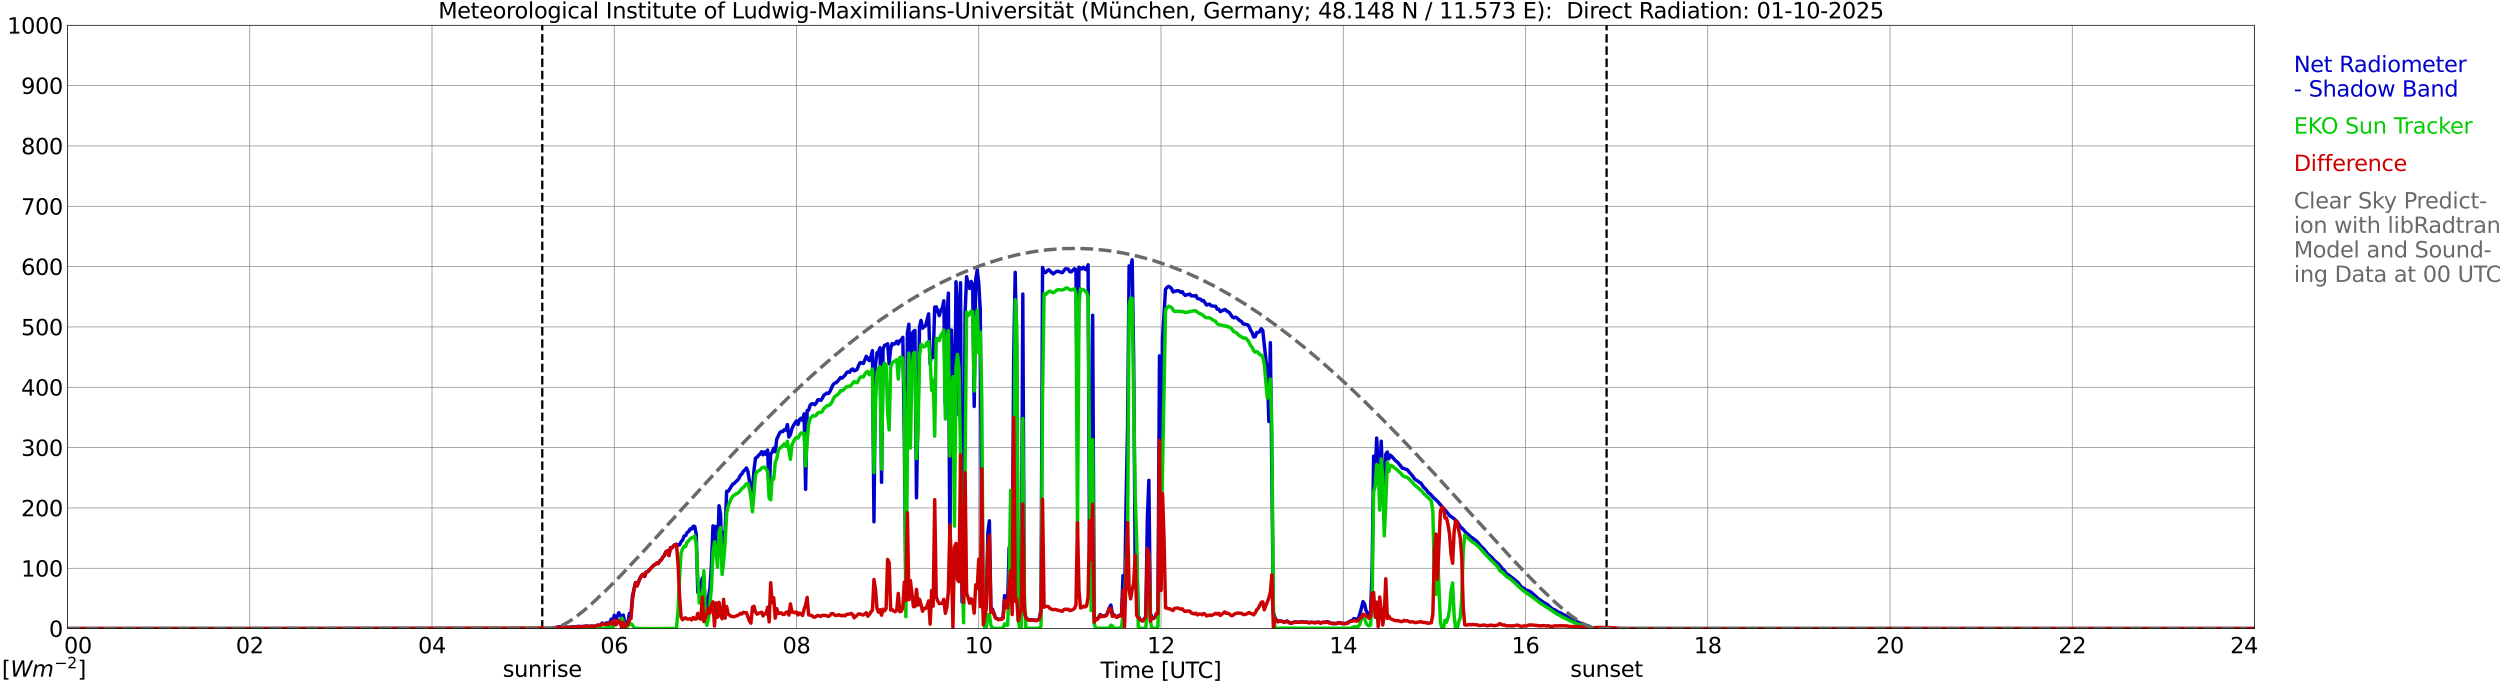 <?xml version="1.0" encoding="utf-8" standalone="no"?>
<!DOCTYPE svg PUBLIC "-//W3C//DTD SVG 1.1//EN"
  "http://www.w3.org/Graphics/SVG/1.1/DTD/svg11.dtd">
<svg xmlns:xlink="http://www.w3.org/1999/xlink" width="1085.4pt" height="296.64pt" viewBox="0 0 1085.4 296.64" xmlns="http://www.w3.org/2000/svg" version="1.1">
 <defs>
  <style type="text/css">*{stroke-linejoin: round; stroke-linecap: butt}</style>
 </defs>
 <g id="figure_1">
  <g id="patch_1">
   <path d="M 0 296.64 
L 1085.4 296.64 
L 1085.4 0 
L 0 0 
z
" style="fill: #ffffff"/>
  </g>
  <g id="axes_1">
   <g id="patch_2">
    <path d="M 29.306 272.909 
L 978.814 272.909 
L 978.814 10.976 
L 29.306 10.976 
z
" style="fill: #ffffff"/>
   </g>
   <g id="patch_3">
    <path d="M 978.814 272.909 
L 978.814 272.909 
L 978.814 10.976 
L 978.814 10.976 
z
" clip-path="url(#pb0cb330bfd)" style="fill: #d3d3d3; opacity: 0.25; stroke: #d3d3d3; stroke-linejoin: miter"/>
   </g>
   <g id="matplotlib.axis_1">
    <g id="xtick_1">
     <g id="line2d_1">
      <path d="M 29.306 272.909 
L 29.306 10.976 
" clip-path="url(#pb0cb330bfd)" style="fill: none; stroke: #808080; stroke-width: 0.3; stroke-linecap: square"/>
     </g>
     <g id="line2d_2"/>
     <g id="text_1">
      <!--    00 -->
      <g transform="translate(18.733 283.627) scale(0.095 -0.095)">
       <defs>
        <path id="DejaVuSans-20" transform="scale(0.016)"/>
        <path id="DejaVuSans-30" d="M 2034 4250 
Q 1547 4250 1301 3770 
Q 1056 3291 1056 2328 
Q 1056 1369 1301 889 
Q 1547 409 2034 409 
Q 2525 409 2770 889 
Q 3016 1369 3016 2328 
Q 3016 3291 2770 3770 
Q 2525 4250 2034 4250 
z
M 2034 4750 
Q 2819 4750 3233 4129 
Q 3647 3509 3647 2328 
Q 3647 1150 3233 529 
Q 2819 -91 2034 -91 
Q 1250 -91 836 529 
Q 422 1150 422 2328 
Q 422 3509 836 4129 
Q 1250 4750 2034 4750 
z
" transform="scale(0.016)"/>
       </defs>
       <use xlink:href="#DejaVuSans-20"/>
       <use xlink:href="#DejaVuSans-20" transform="translate(31.787 0)"/>
       <use xlink:href="#DejaVuSans-20" transform="translate(63.574 0)"/>
       <use xlink:href="#DejaVuSans-30" transform="translate(95.361 0)"/>
       <use xlink:href="#DejaVuSans-30" transform="translate(158.984 0)"/>
      </g>
     </g>
    </g>
    <g id="xtick_2">
     <g id="line2d_3">
      <path d="M 108.431 272.909 
L 108.431 10.976 
" clip-path="url(#pb0cb330bfd)" style="fill: none; stroke: #808080; stroke-width: 0.3; stroke-linecap: square"/>
     </g>
     <g id="line2d_4"/>
     <g id="text_2">
      <!-- 02 -->
      <g transform="translate(102.387 283.627) scale(0.095 -0.095)">
       <defs>
        <path id="DejaVuSans-32" d="M 1228 531 
L 3431 531 
L 3431 0 
L 469 0 
L 469 531 
Q 828 903 1448 1529 
Q 2069 2156 2228 2338 
Q 2531 2678 2651 2914 
Q 2772 3150 2772 3378 
Q 2772 3750 2511 3984 
Q 2250 4219 1831 4219 
Q 1534 4219 1204 4116 
Q 875 4013 500 3803 
L 500 4441 
Q 881 4594 1212 4672 
Q 1544 4750 1819 4750 
Q 2544 4750 2975 4387 
Q 3406 4025 3406 3419 
Q 3406 3131 3298 2873 
Q 3191 2616 2906 2266 
Q 2828 2175 2409 1742 
Q 1991 1309 1228 531 
z
" transform="scale(0.016)"/>
       </defs>
       <use xlink:href="#DejaVuSans-30"/>
       <use xlink:href="#DejaVuSans-32" transform="translate(63.623 0)"/>
      </g>
     </g>
    </g>
    <g id="xtick_3">
     <g id="line2d_5">
      <path d="M 187.557 272.909 
L 187.557 10.976 
" clip-path="url(#pb0cb330bfd)" style="fill: none; stroke: #808080; stroke-width: 0.3; stroke-linecap: square"/>
     </g>
     <g id="line2d_6"/>
     <g id="text_3">
      <!-- 04 -->
      <g transform="translate(181.513 283.627) scale(0.095 -0.095)">
       <defs>
        <path id="DejaVuSans-34" d="M 2419 4116 
L 825 1625 
L 2419 1625 
L 2419 4116 
z
M 2253 4666 
L 3047 4666 
L 3047 1625 
L 3713 1625 
L 3713 1100 
L 3047 1100 
L 3047 0 
L 2419 0 
L 2419 1100 
L 313 1100 
L 313 1709 
L 2253 4666 
z
" transform="scale(0.016)"/>
       </defs>
       <use xlink:href="#DejaVuSans-30"/>
       <use xlink:href="#DejaVuSans-34" transform="translate(63.623 0)"/>
      </g>
     </g>
    </g>
    <g id="xtick_4">
     <g id="line2d_7">
      <path d="M 266.683 272.909 
L 266.683 10.976 
" clip-path="url(#pb0cb330bfd)" style="fill: none; stroke: #808080; stroke-width: 0.3; stroke-linecap: square"/>
     </g>
     <g id="line2d_8"/>
     <g id="text_4">
      <!-- 06 -->
      <g transform="translate(260.638 283.627) scale(0.095 -0.095)">
       <defs>
        <path id="DejaVuSans-36" d="M 2113 2584 
Q 1688 2584 1439 2293 
Q 1191 2003 1191 1497 
Q 1191 994 1439 701 
Q 1688 409 2113 409 
Q 2538 409 2786 701 
Q 3034 994 3034 1497 
Q 3034 2003 2786 2293 
Q 2538 2584 2113 2584 
z
M 3366 4563 
L 3366 3988 
Q 3128 4100 2886 4159 
Q 2644 4219 2406 4219 
Q 1781 4219 1451 3797 
Q 1122 3375 1075 2522 
Q 1259 2794 1537 2939 
Q 1816 3084 2150 3084 
Q 2853 3084 3261 2657 
Q 3669 2231 3669 1497 
Q 3669 778 3244 343 
Q 2819 -91 2113 -91 
Q 1303 -91 875 529 
Q 447 1150 447 2328 
Q 447 3434 972 4092 
Q 1497 4750 2381 4750 
Q 2619 4750 2861 4703 
Q 3103 4656 3366 4563 
z
" transform="scale(0.016)"/>
       </defs>
       <use xlink:href="#DejaVuSans-30"/>
       <use xlink:href="#DejaVuSans-36" transform="translate(63.623 0)"/>
      </g>
     </g>
    </g>
    <g id="xtick_5">
     <g id="line2d_9">
      <path d="M 345.808 272.909 
L 345.808 10.976 
" clip-path="url(#pb0cb330bfd)" style="fill: none; stroke: #808080; stroke-width: 0.3; stroke-linecap: square"/>
     </g>
     <g id="line2d_10"/>
     <g id="text_5">
      <!-- 08 -->
      <g transform="translate(339.764 283.627) scale(0.095 -0.095)">
       <defs>
        <path id="DejaVuSans-38" d="M 2034 2216 
Q 1584 2216 1326 1975 
Q 1069 1734 1069 1313 
Q 1069 891 1326 650 
Q 1584 409 2034 409 
Q 2484 409 2743 651 
Q 3003 894 3003 1313 
Q 3003 1734 2745 1975 
Q 2488 2216 2034 2216 
z
M 1403 2484 
Q 997 2584 770 2862 
Q 544 3141 544 3541 
Q 544 4100 942 4425 
Q 1341 4750 2034 4750 
Q 2731 4750 3128 4425 
Q 3525 4100 3525 3541 
Q 3525 3141 3298 2862 
Q 3072 2584 2669 2484 
Q 3125 2378 3379 2068 
Q 3634 1759 3634 1313 
Q 3634 634 3220 271 
Q 2806 -91 2034 -91 
Q 1263 -91 848 271 
Q 434 634 434 1313 
Q 434 1759 690 2068 
Q 947 2378 1403 2484 
z
M 1172 3481 
Q 1172 3119 1398 2916 
Q 1625 2713 2034 2713 
Q 2441 2713 2670 2916 
Q 2900 3119 2900 3481 
Q 2900 3844 2670 4047 
Q 2441 4250 2034 4250 
Q 1625 4250 1398 4047 
Q 1172 3844 1172 3481 
z
" transform="scale(0.016)"/>
       </defs>
       <use xlink:href="#DejaVuSans-30"/>
       <use xlink:href="#DejaVuSans-38" transform="translate(63.623 0)"/>
      </g>
     </g>
    </g>
    <g id="xtick_6">
     <g id="line2d_11">
      <path d="M 424.934 272.909 
L 424.934 10.976 
" clip-path="url(#pb0cb330bfd)" style="fill: none; stroke: #808080; stroke-width: 0.3; stroke-linecap: square"/>
     </g>
     <g id="line2d_12"/>
     <g id="text_6">
      <!-- 10 -->
      <g transform="translate(418.89 283.627) scale(0.095 -0.095)">
       <defs>
        <path id="DejaVuSans-31" d="M 794 531 
L 1825 531 
L 1825 4091 
L 703 3866 
L 703 4441 
L 1819 4666 
L 2450 4666 
L 2450 531 
L 3481 531 
L 3481 0 
L 794 0 
L 794 531 
z
" transform="scale(0.016)"/>
       </defs>
       <use xlink:href="#DejaVuSans-31"/>
       <use xlink:href="#DejaVuSans-30" transform="translate(63.623 0)"/>
      </g>
     </g>
    </g>
    <g id="xtick_7">
     <g id="line2d_13">
      <path d="M 504.06 272.909 
L 504.06 10.976 
" clip-path="url(#pb0cb330bfd)" style="fill: none; stroke: #808080; stroke-width: 0.3; stroke-linecap: square"/>
     </g>
     <g id="line2d_14"/>
     <g id="text_7">
      <!-- 12 -->
      <g transform="translate(498.015 283.627) scale(0.095 -0.095)">
       <use xlink:href="#DejaVuSans-31"/>
       <use xlink:href="#DejaVuSans-32" transform="translate(63.623 0)"/>
      </g>
     </g>
    </g>
    <g id="xtick_8">
     <g id="line2d_15">
      <path d="M 583.185 272.909 
L 583.185 10.976 
" clip-path="url(#pb0cb330bfd)" style="fill: none; stroke: #808080; stroke-width: 0.3; stroke-linecap: square"/>
     </g>
     <g id="line2d_16"/>
     <g id="text_8">
      <!-- 14 -->
      <g transform="translate(577.141 283.627) scale(0.095 -0.095)">
       <use xlink:href="#DejaVuSans-31"/>
       <use xlink:href="#DejaVuSans-34" transform="translate(63.623 0)"/>
      </g>
     </g>
    </g>
    <g id="xtick_9">
     <g id="line2d_17">
      <path d="M 662.311 272.909 
L 662.311 10.976 
" clip-path="url(#pb0cb330bfd)" style="fill: none; stroke: #808080; stroke-width: 0.3; stroke-linecap: square"/>
     </g>
     <g id="line2d_18"/>
     <g id="text_9">
      <!-- 16 -->
      <g transform="translate(656.267 283.627) scale(0.095 -0.095)">
       <use xlink:href="#DejaVuSans-31"/>
       <use xlink:href="#DejaVuSans-36" transform="translate(63.623 0)"/>
      </g>
     </g>
    </g>
    <g id="xtick_10">
     <g id="line2d_19">
      <path d="M 741.437 272.909 
L 741.437 10.976 
" clip-path="url(#pb0cb330bfd)" style="fill: none; stroke: #808080; stroke-width: 0.3; stroke-linecap: square"/>
     </g>
     <g id="line2d_20"/>
     <g id="text_10">
      <!-- 18 -->
      <g transform="translate(735.392 283.627) scale(0.095 -0.095)">
       <use xlink:href="#DejaVuSans-31"/>
       <use xlink:href="#DejaVuSans-38" transform="translate(63.623 0)"/>
      </g>
     </g>
    </g>
    <g id="xtick_11">
     <g id="line2d_21">
      <path d="M 820.562 272.909 
L 820.562 10.976 
" clip-path="url(#pb0cb330bfd)" style="fill: none; stroke: #808080; stroke-width: 0.3; stroke-linecap: square"/>
     </g>
     <g id="line2d_22"/>
     <g id="text_11">
      <!-- 20 -->
      <g transform="translate(814.518 283.627) scale(0.095 -0.095)">
       <use xlink:href="#DejaVuSans-32"/>
       <use xlink:href="#DejaVuSans-30" transform="translate(63.623 0)"/>
      </g>
     </g>
    </g>
    <g id="xtick_12">
     <g id="line2d_23">
      <path d="M 899.688 272.909 
L 899.688 10.976 
" clip-path="url(#pb0cb330bfd)" style="fill: none; stroke: #808080; stroke-width: 0.3; stroke-linecap: square"/>
     </g>
     <g id="line2d_24"/>
     <g id="text_12">
      <!-- 22 -->
      <g transform="translate(893.644 283.627) scale(0.095 -0.095)">
       <use xlink:href="#DejaVuSans-32"/>
       <use xlink:href="#DejaVuSans-32" transform="translate(63.623 0)"/>
      </g>
     </g>
    </g>
    <g id="xtick_13">
     <g id="line2d_25">
      <path d="M 978.814 272.909 
L 978.814 10.976 
" clip-path="url(#pb0cb330bfd)" style="fill: none; stroke: #808080; stroke-width: 0.3; stroke-linecap: square"/>
     </g>
     <g id="line2d_26"/>
     <g id="text_13">
      <!-- 24    -->
      <g transform="translate(968.241 283.627) scale(0.095 -0.095)">
       <use xlink:href="#DejaVuSans-32"/>
       <use xlink:href="#DejaVuSans-34" transform="translate(63.623 0)"/>
       <use xlink:href="#DejaVuSans-20" transform="translate(127.246 0)"/>
       <use xlink:href="#DejaVuSans-20" transform="translate(159.033 0)"/>
       <use xlink:href="#DejaVuSans-20" transform="translate(190.82 0)"/>
      </g>
     </g>
    </g>
    <g id="text_14">
     <!-- Time [UTC] -->
     <g transform="translate(477.806 294.322) scale(0.095 -0.095)">
      <defs>
       <path id="DejaVuSans-54" d="M -19 4666 
L 3928 4666 
L 3928 4134 
L 2272 4134 
L 2272 0 
L 1638 0 
L 1638 4134 
L -19 4134 
L -19 4666 
z
" transform="scale(0.016)"/>
       <path id="DejaVuSans-69" d="M 603 3500 
L 1178 3500 
L 1178 0 
L 603 0 
L 603 3500 
z
M 603 4863 
L 1178 4863 
L 1178 4134 
L 603 4134 
L 603 4863 
z
" transform="scale(0.016)"/>
       <path id="DejaVuSans-6d" d="M 3328 2828 
Q 3544 3216 3844 3400 
Q 4144 3584 4550 3584 
Q 5097 3584 5394 3201 
Q 5691 2819 5691 2113 
L 5691 0 
L 5113 0 
L 5113 2094 
Q 5113 2597 4934 2840 
Q 4756 3084 4391 3084 
Q 3944 3084 3684 2787 
Q 3425 2491 3425 1978 
L 3425 0 
L 2847 0 
L 2847 2094 
Q 2847 2600 2669 2842 
Q 2491 3084 2119 3084 
Q 1678 3084 1418 2786 
Q 1159 2488 1159 1978 
L 1159 0 
L 581 0 
L 581 3500 
L 1159 3500 
L 1159 2956 
Q 1356 3278 1631 3431 
Q 1906 3584 2284 3584 
Q 2666 3584 2933 3390 
Q 3200 3197 3328 2828 
z
" transform="scale(0.016)"/>
       <path id="DejaVuSans-65" d="M 3597 1894 
L 3597 1613 
L 953 1613 
Q 991 1019 1311 708 
Q 1631 397 2203 397 
Q 2534 397 2845 478 
Q 3156 559 3463 722 
L 3463 178 
Q 3153 47 2828 -22 
Q 2503 -91 2169 -91 
Q 1331 -91 842 396 
Q 353 884 353 1716 
Q 353 2575 817 3079 
Q 1281 3584 2069 3584 
Q 2775 3584 3186 3129 
Q 3597 2675 3597 1894 
z
M 3022 2063 
Q 3016 2534 2758 2815 
Q 2500 3097 2075 3097 
Q 1594 3097 1305 2825 
Q 1016 2553 972 2059 
L 3022 2063 
z
" transform="scale(0.016)"/>
       <path id="DejaVuSans-5b" d="M 550 4863 
L 1875 4863 
L 1875 4416 
L 1125 4416 
L 1125 -397 
L 1875 -397 
L 1875 -844 
L 550 -844 
L 550 4863 
z
" transform="scale(0.016)"/>
       <path id="DejaVuSans-55" d="M 556 4666 
L 1191 4666 
L 1191 1831 
Q 1191 1081 1462 751 
Q 1734 422 2344 422 
Q 2950 422 3222 751 
Q 3494 1081 3494 1831 
L 3494 4666 
L 4128 4666 
L 4128 1753 
Q 4128 841 3676 375 
Q 3225 -91 2344 -91 
Q 1459 -91 1007 375 
Q 556 841 556 1753 
L 556 4666 
z
" transform="scale(0.016)"/>
       <path id="DejaVuSans-43" d="M 4122 4306 
L 4122 3641 
Q 3803 3938 3442 4084 
Q 3081 4231 2675 4231 
Q 1875 4231 1450 3742 
Q 1025 3253 1025 2328 
Q 1025 1406 1450 917 
Q 1875 428 2675 428 
Q 3081 428 3442 575 
Q 3803 722 4122 1019 
L 4122 359 
Q 3791 134 3420 21 
Q 3050 -91 2638 -91 
Q 1578 -91 968 557 
Q 359 1206 359 2328 
Q 359 3453 968 4101 
Q 1578 4750 2638 4750 
Q 3056 4750 3426 4639 
Q 3797 4528 4122 4306 
z
" transform="scale(0.016)"/>
       <path id="DejaVuSans-5d" d="M 1947 4863 
L 1947 -844 
L 622 -844 
L 622 -397 
L 1369 -397 
L 1369 4416 
L 622 4416 
L 622 4863 
L 1947 4863 
z
" transform="scale(0.016)"/>
      </defs>
      <use xlink:href="#DejaVuSans-54"/>
      <use xlink:href="#DejaVuSans-69" transform="translate(57.959 0)"/>
      <use xlink:href="#DejaVuSans-6d" transform="translate(85.742 0)"/>
      <use xlink:href="#DejaVuSans-65" transform="translate(183.154 0)"/>
      <use xlink:href="#DejaVuSans-20" transform="translate(244.678 0)"/>
      <use xlink:href="#DejaVuSans-5b" transform="translate(276.465 0)"/>
      <use xlink:href="#DejaVuSans-55" transform="translate(315.479 0)"/>
      <use xlink:href="#DejaVuSans-54" transform="translate(388.672 0)"/>
      <use xlink:href="#DejaVuSans-43" transform="translate(443.881 0)"/>
      <use xlink:href="#DejaVuSans-5d" transform="translate(513.705 0)"/>
     </g>
    </g>
   </g>
   <g id="matplotlib.axis_2">
    <g id="ytick_1">
     <g id="line2d_27">
      <path d="M 29.306 272.909 
L 978.814 272.909 
" clip-path="url(#pb0cb330bfd)" style="fill: none; stroke: #808080; stroke-width: 0.3; stroke-linecap: square"/>
     </g>
     <g id="line2d_28"/>
     <g id="text_15">
      <!-- 0 -->
      <g transform="translate(21.261 276.518) scale(0.095 -0.095)">
       <use xlink:href="#DejaVuSans-30"/>
      </g>
     </g>
    </g>
    <g id="ytick_2">
     <g id="line2d_29">
      <path d="M 29.306 246.715 
L 978.814 246.715 
" clip-path="url(#pb0cb330bfd)" style="fill: none; stroke: #808080; stroke-width: 0.3; stroke-linecap: square"/>
     </g>
     <g id="line2d_30"/>
     <g id="text_16">
      <!-- 100 -->
      <g transform="translate(9.173 250.325) scale(0.095 -0.095)">
       <use xlink:href="#DejaVuSans-31"/>
       <use xlink:href="#DejaVuSans-30" transform="translate(63.623 0)"/>
       <use xlink:href="#DejaVuSans-30" transform="translate(127.246 0)"/>
      </g>
     </g>
    </g>
    <g id="ytick_3">
     <g id="line2d_31">
      <path d="M 29.306 220.522 
L 978.814 220.522 
" clip-path="url(#pb0cb330bfd)" style="fill: none; stroke: #808080; stroke-width: 0.3; stroke-linecap: square"/>
     </g>
     <g id="line2d_32"/>
     <g id="text_17">
      <!-- 200 -->
      <g transform="translate(9.173 224.131) scale(0.095 -0.095)">
       <use xlink:href="#DejaVuSans-32"/>
       <use xlink:href="#DejaVuSans-30" transform="translate(63.623 0)"/>
       <use xlink:href="#DejaVuSans-30" transform="translate(127.246 0)"/>
      </g>
     </g>
    </g>
    <g id="ytick_4">
     <g id="line2d_33">
      <path d="M 29.306 194.329 
L 978.814 194.329 
" clip-path="url(#pb0cb330bfd)" style="fill: none; stroke: #808080; stroke-width: 0.3; stroke-linecap: square"/>
     </g>
     <g id="line2d_34"/>
     <g id="text_18">
      <!-- 300 -->
      <g transform="translate(9.173 197.938) scale(0.095 -0.095)">
       <defs>
        <path id="DejaVuSans-33" d="M 2597 2516 
Q 3050 2419 3304 2112 
Q 3559 1806 3559 1356 
Q 3559 666 3084 287 
Q 2609 -91 1734 -91 
Q 1441 -91 1130 -33 
Q 819 25 488 141 
L 488 750 
Q 750 597 1062 519 
Q 1375 441 1716 441 
Q 2309 441 2620 675 
Q 2931 909 2931 1356 
Q 2931 1769 2642 2001 
Q 2353 2234 1838 2234 
L 1294 2234 
L 1294 2753 
L 1863 2753 
Q 2328 2753 2575 2939 
Q 2822 3125 2822 3475 
Q 2822 3834 2567 4026 
Q 2313 4219 1838 4219 
Q 1578 4219 1281 4162 
Q 984 4106 628 3988 
L 628 4550 
Q 988 4650 1302 4700 
Q 1616 4750 1894 4750 
Q 2613 4750 3031 4423 
Q 3450 4097 3450 3541 
Q 3450 3153 3228 2886 
Q 3006 2619 2597 2516 
z
" transform="scale(0.016)"/>
       </defs>
       <use xlink:href="#DejaVuSans-33"/>
       <use xlink:href="#DejaVuSans-30" transform="translate(63.623 0)"/>
       <use xlink:href="#DejaVuSans-30" transform="translate(127.246 0)"/>
      </g>
     </g>
    </g>
    <g id="ytick_5">
     <g id="line2d_35">
      <path d="M 29.306 168.136 
L 978.814 168.136 
" clip-path="url(#pb0cb330bfd)" style="fill: none; stroke: #808080; stroke-width: 0.3; stroke-linecap: square"/>
     </g>
     <g id="line2d_36"/>
     <g id="text_19">
      <!-- 400 -->
      <g transform="translate(9.173 171.745) scale(0.095 -0.095)">
       <use xlink:href="#DejaVuSans-34"/>
       <use xlink:href="#DejaVuSans-30" transform="translate(63.623 0)"/>
       <use xlink:href="#DejaVuSans-30" transform="translate(127.246 0)"/>
      </g>
     </g>
    </g>
    <g id="ytick_6">
     <g id="line2d_37">
      <path d="M 29.306 141.942 
L 978.814 141.942 
" clip-path="url(#pb0cb330bfd)" style="fill: none; stroke: #808080; stroke-width: 0.3; stroke-linecap: square"/>
     </g>
     <g id="line2d_38"/>
     <g id="text_20">
      <!-- 500 -->
      <g transform="translate(9.173 145.551) scale(0.095 -0.095)">
       <defs>
        <path id="DejaVuSans-35" d="M 691 4666 
L 3169 4666 
L 3169 4134 
L 1269 4134 
L 1269 2991 
Q 1406 3038 1543 3061 
Q 1681 3084 1819 3084 
Q 2600 3084 3056 2656 
Q 3513 2228 3513 1497 
Q 3513 744 3044 326 
Q 2575 -91 1722 -91 
Q 1428 -91 1123 -41 
Q 819 9 494 109 
L 494 744 
Q 775 591 1075 516 
Q 1375 441 1709 441 
Q 2250 441 2565 725 
Q 2881 1009 2881 1497 
Q 2881 1984 2565 2268 
Q 2250 2553 1709 2553 
Q 1456 2553 1204 2497 
Q 953 2441 691 2322 
L 691 4666 
z
" transform="scale(0.016)"/>
       </defs>
       <use xlink:href="#DejaVuSans-35"/>
       <use xlink:href="#DejaVuSans-30" transform="translate(63.623 0)"/>
       <use xlink:href="#DejaVuSans-30" transform="translate(127.246 0)"/>
      </g>
     </g>
    </g>
    <g id="ytick_7">
     <g id="line2d_39">
      <path d="M 29.306 115.749 
L 978.814 115.749 
" clip-path="url(#pb0cb330bfd)" style="fill: none; stroke: #808080; stroke-width: 0.3; stroke-linecap: square"/>
     </g>
     <g id="line2d_40"/>
     <g id="text_21">
      <!-- 600 -->
      <g transform="translate(9.173 119.358) scale(0.095 -0.095)">
       <use xlink:href="#DejaVuSans-36"/>
       <use xlink:href="#DejaVuSans-30" transform="translate(63.623 0)"/>
       <use xlink:href="#DejaVuSans-30" transform="translate(127.246 0)"/>
      </g>
     </g>
    </g>
    <g id="ytick_8">
     <g id="line2d_41">
      <path d="M 29.306 89.556 
L 978.814 89.556 
" clip-path="url(#pb0cb330bfd)" style="fill: none; stroke: #808080; stroke-width: 0.3; stroke-linecap: square"/>
     </g>
     <g id="line2d_42"/>
     <g id="text_22">
      <!-- 700 -->
      <g transform="translate(9.173 93.165) scale(0.095 -0.095)">
       <defs>
        <path id="DejaVuSans-37" d="M 525 4666 
L 3525 4666 
L 3525 4397 
L 1831 0 
L 1172 0 
L 2766 4134 
L 525 4134 
L 525 4666 
z
" transform="scale(0.016)"/>
       </defs>
       <use xlink:href="#DejaVuSans-37"/>
       <use xlink:href="#DejaVuSans-30" transform="translate(63.623 0)"/>
       <use xlink:href="#DejaVuSans-30" transform="translate(127.246 0)"/>
      </g>
     </g>
    </g>
    <g id="ytick_9">
     <g id="line2d_43">
      <path d="M 29.306 63.362 
L 978.814 63.362 
" clip-path="url(#pb0cb330bfd)" style="fill: none; stroke: #808080; stroke-width: 0.3; stroke-linecap: square"/>
     </g>
     <g id="line2d_44"/>
     <g id="text_23">
      <!-- 800 -->
      <g transform="translate(9.173 66.972) scale(0.095 -0.095)">
       <use xlink:href="#DejaVuSans-38"/>
       <use xlink:href="#DejaVuSans-30" transform="translate(63.623 0)"/>
       <use xlink:href="#DejaVuSans-30" transform="translate(127.246 0)"/>
      </g>
     </g>
    </g>
    <g id="ytick_10">
     <g id="line2d_45">
      <path d="M 29.306 37.169 
L 978.814 37.169 
" clip-path="url(#pb0cb330bfd)" style="fill: none; stroke: #808080; stroke-width: 0.3; stroke-linecap: square"/>
     </g>
     <g id="line2d_46"/>
     <g id="text_24">
      <!-- 900 -->
      <g transform="translate(9.173 40.778) scale(0.095 -0.095)">
       <defs>
        <path id="DejaVuSans-39" d="M 703 97 
L 703 672 
Q 941 559 1184 500 
Q 1428 441 1663 441 
Q 2288 441 2617 861 
Q 2947 1281 2994 2138 
Q 2813 1869 2534 1725 
Q 2256 1581 1919 1581 
Q 1219 1581 811 2004 
Q 403 2428 403 3163 
Q 403 3881 828 4315 
Q 1253 4750 1959 4750 
Q 2769 4750 3195 4129 
Q 3622 3509 3622 2328 
Q 3622 1225 3098 567 
Q 2575 -91 1691 -91 
Q 1453 -91 1209 -44 
Q 966 3 703 97 
z
M 1959 2075 
Q 2384 2075 2632 2365 
Q 2881 2656 2881 3163 
Q 2881 3666 2632 3958 
Q 2384 4250 1959 4250 
Q 1534 4250 1286 3958 
Q 1038 3666 1038 3163 
Q 1038 2656 1286 2365 
Q 1534 2075 1959 2075 
z
" transform="scale(0.016)"/>
       </defs>
       <use xlink:href="#DejaVuSans-39"/>
       <use xlink:href="#DejaVuSans-30" transform="translate(63.623 0)"/>
       <use xlink:href="#DejaVuSans-30" transform="translate(127.246 0)"/>
      </g>
     </g>
    </g>
    <g id="ytick_11">
     <g id="line2d_47">
      <path d="M 29.306 10.976 
L 978.814 10.976 
" clip-path="url(#pb0cb330bfd)" style="fill: none; stroke: #808080; stroke-width: 0.3; stroke-linecap: square"/>
     </g>
     <g id="line2d_48"/>
     <g id="text_25">
      <!-- 1000 -->
      <g transform="translate(3.128 14.585) scale(0.095 -0.095)">
       <use xlink:href="#DejaVuSans-31"/>
       <use xlink:href="#DejaVuSans-30" transform="translate(63.623 0)"/>
       <use xlink:href="#DejaVuSans-30" transform="translate(127.246 0)"/>
       <use xlink:href="#DejaVuSans-30" transform="translate(190.869 0)"/>
      </g>
     </g>
    </g>
   </g>
   <g id="line2d_49">
    <path d="M 235.428 272.909 
L 235.428 10.976 
" clip-path="url(#pb0cb330bfd)" style="fill: none; stroke-dasharray: 3.7,1.6; stroke-dashoffset: 0; stroke: #000000"/>
   </g>
   <g id="line2d_50">
    <path d="M 697.522 272.909 
L 697.522 10.976 
" clip-path="url(#pb0cb330bfd)" style="fill: none; stroke-dasharray: 3.7,1.6; stroke-dashoffset: 0; stroke: #000000"/>
   </g>
   <g id="line2d_51">
    <path d="M 29.306 272.909 
L 227.779 272.909 
L 228.439 273.108 
L 231.076 273.139 
L 233.714 273.15 
L 235.033 273.184 
L 236.351 273.058 
L 237.011 273.142 
L 240.308 272.728 
L 240.967 272.484 
L 242.286 272.238 
L 242.945 272.065 
L 243.604 272.395 
L 244.264 272.008 
L 244.923 272.105 
L 245.583 272.498 
L 246.242 272.296 
L 247.561 272.325 
L 248.22 272.175 
L 250.198 272.144 
L 250.858 271.953 
L 252.836 272.021 
L 254.814 271.814 
L 255.473 271.953 
L 256.133 271.95 
L 256.792 271.814 
L 258.111 271.966 
L 259.43 271.437 
L 260.748 271.458 
L 261.408 270.507 
L 262.726 271.046 
L 263.386 270.407 
L 264.045 270.643 
L 264.705 270.397 
L 265.364 268.773 
L 266.023 270.701 
L 266.683 267.125 
L 267.342 269.037 
L 268.661 266.007 
L 269.98 268.383 
L 270.639 267.062 
L 271.298 270.858 
L 271.958 270.376 
L 272.617 270.153 
L 273.277 266.35 
L 273.936 266.662 
L 274.595 258.754 
L 275.914 252.921 
L 276.573 254.312 
L 277.892 250.959 
L 278.552 249.822 
L 279.211 249.309 
L 279.87 250.262 
L 280.53 248.337 
L 281.189 248.24 
L 283.827 245.367 
L 284.486 245.065 
L 285.145 244.426 
L 285.805 244.662 
L 286.464 243.46 
L 287.124 243.077 
L 287.783 241.833 
L 288.442 241.181 
L 289.102 239.557 
L 289.761 239.119 
L 290.42 241.16 
L 291.08 237.77 
L 291.739 237.849 
L 292.399 237.027 
L 293.058 236.461 
L 293.717 236.28 
L 294.377 236.718 
L 295.036 236.547 
L 295.696 235.196 
L 296.355 234.457 
L 297.014 232.741 
L 297.674 232.558 
L 298.333 231.191 
L 298.992 230.748 
L 299.652 229.598 
L 300.311 229.706 
L 300.971 228.469 
L 301.63 228.556 
L 302.289 232 
L 302.949 257.151 
L 303.608 257.222 
L 304.927 250.901 
L 305.586 250.849 
L 306.246 264.461 
L 306.905 265.292 
L 307.564 259.626 
L 308.224 255.205 
L 308.883 245.346 
L 309.543 228.299 
L 310.202 234.114 
L 310.861 228.545 
L 311.521 241.338 
L 312.18 219.592 
L 312.839 223.252 
L 313.499 245.147 
L 314.158 231.275 
L 314.818 230.855 
L 315.477 213.301 
L 316.136 213.282 
L 316.796 212.371 
L 318.114 210.157 
L 318.774 209.888 
L 319.433 209.131 
L 320.093 208.575 
L 320.752 207.834 
L 321.411 206.373 
L 322.071 205.791 
L 322.73 204.625 
L 323.39 204.068 
L 324.049 203.18 
L 324.708 204.602 
L 325.368 208.777 
L 326.027 213.762 
L 326.686 212.876 
L 327.346 204.17 
L 328.005 198.926 
L 328.665 198.564 
L 329.324 197.692 
L 329.983 197.176 
L 330.643 196.105 
L 331.302 197.435 
L 331.961 196.178 
L 332.621 197.289 
L 333.28 195.392 
L 333.94 213.442 
L 334.599 197.097 
L 335.258 196.341 
L 335.918 194.607 
L 336.577 196.131 
L 337.236 190.667 
L 338.555 187.851 
L 339.215 187.327 
L 339.874 187.393 
L 340.533 186.544 
L 341.193 186.746 
L 341.852 184.341 
L 342.512 189.74 
L 343.171 188.71 
L 343.83 186.065 
L 344.49 184.69 
L 345.808 182.736 
L 346.468 184.263 
L 347.127 182.183 
L 347.787 181.591 
L 348.446 182.51 
L 349.105 179.663 
L 349.765 212.455 
L 350.424 178.322 
L 351.083 178.065 
L 351.743 175.904 
L 352.402 175.326 
L 353.062 175.292 
L 353.721 175.705 
L 354.38 174.98 
L 355.04 173.584 
L 355.699 173.503 
L 356.359 173.833 
L 357.018 172.921 
L 357.677 171.583 
L 358.996 170.645 
L 359.655 170.841 
L 360.315 169.995 
L 361.634 167.083 
L 362.293 166.386 
L 362.952 166.14 
L 363.612 165.618 
L 364.93 163.897 
L 365.59 164.141 
L 366.909 162.886 
L 367.568 161.792 
L 368.227 161.393 
L 368.887 161.621 
L 369.546 160.558 
L 370.206 160.181 
L 370.865 160.985 
L 371.524 160.775 
L 372.184 160.223 
L 372.843 158.489 
L 373.502 157.409 
L 374.821 157.802 
L 376.14 154.659 
L 376.799 155.909 
L 377.459 156.566 
L 378.118 154.714 
L 378.777 152.231 
L 379.437 226.534 
L 380.096 158.379 
L 380.756 153.198 
L 381.415 152.671 
L 382.074 150.982 
L 382.734 209.421 
L 383.393 151.571 
L 384.053 149.926 
L 384.712 149.724 
L 385.371 149.263 
L 386.031 157.928 
L 386.69 151.285 
L 387.349 149.156 
L 388.009 149.47 
L 388.668 149.143 
L 389.328 148.155 
L 389.987 149.331 
L 390.646 147.914 
L 391.306 147.477 
L 391.965 146.447 
L 392.624 190.426 
L 393.284 255.451 
L 393.943 144.606 
L 394.603 140.758 
L 395.262 173.681 
L 395.921 144.991 
L 396.581 143.92 
L 397.24 143.456 
L 397.899 216.148 
L 399.218 141.913 
L 399.878 139.116 
L 400.537 142.484 
L 401.196 141.837 
L 401.856 141.4 
L 403.175 136.269 
L 403.834 158.077 
L 404.493 152.938 
L 405.153 155.188 
L 405.812 133.356 
L 406.471 133.204 
L 407.79 137.031 
L 408.45 134.629 
L 409.109 133.762 
L 409.768 130.582 
L 410.428 175.307 
L 411.087 137.812 
L 411.746 127.256 
L 412.406 243.041 
L 413.065 143.296 
L 413.725 164.125 
L 414.384 193.058 
L 415.043 122.339 
L 415.703 132.704 
L 416.362 180.239 
L 417.022 122.745 
L 417.681 261.407 
L 418.34 259.084 
L 419 136.015 
L 419.659 120.134 
L 420.318 123.583 
L 420.978 125.252 
L 421.637 122.182 
L 422.297 123.348 
L 422.956 176.483 
L 423.615 121.299 
L 424.275 117.197 
L 424.934 123.159 
L 425.593 134.561 
L 426.253 243.067 
L 426.912 265.507 
L 427.572 267.049 
L 428.231 262.822 
L 428.89 231.073 
L 429.55 226.114 
L 430.209 264.469 
L 430.869 264.464 
L 432.187 268.181 
L 433.506 268.925 
L 434.825 268.744 
L 435.484 268.236 
L 436.144 258.602 
L 436.803 262.329 
L 437.462 262.379 
L 438.122 237.681 
L 438.781 238.032 
L 439.44 256.669 
L 440.1 155.508 
L 440.759 118.235 
L 441.419 153.742 
L 442.078 265.721 
L 442.737 266.798 
L 443.397 263.801 
L 444.056 127.656 
L 444.716 265.962 
L 445.375 268.087 
L 446.034 268.76 
L 446.694 269.174 
L 447.353 269.061 
L 448.012 269.221 
L 448.672 269.071 
L 449.331 269.305 
L 449.991 269.367 
L 450.65 269.003 
L 451.309 268.417 
L 451.969 264.42 
L 452.628 116.123 
L 453.287 118.256 
L 453.947 118.321 
L 454.606 117.617 
L 455.266 117.106 
L 457.244 118.908 
L 458.563 117.91 
L 459.222 117.745 
L 461.2 118.387 
L 462.519 116.731 
L 463.178 116.713 
L 463.838 116.88 
L 464.497 117.986 
L 465.156 117.988 
L 466.475 116.668 
L 467.134 117.163 
L 467.794 185.405 
L 468.453 116.003 
L 469.772 116.794 
L 470.431 116.029 
L 471.091 116.896 
L 471.75 117.182 
L 472.409 114.953 
L 473.069 251.842 
L 473.728 235.088 
L 474.388 136.866 
L 475.047 267.814 
L 475.706 268.969 
L 476.366 268.765 
L 477.025 267.911 
L 477.685 266.803 
L 478.344 267.547 
L 479.663 267.366 
L 480.322 267.078 
L 480.981 265.831 
L 481.641 263.864 
L 482.3 262.712 
L 482.96 266.484 
L 483.619 266.905 
L 484.278 267.552 
L 484.938 267.914 
L 485.597 267.33 
L 486.916 266.772 
L 487.575 249.874 
L 488.235 261.714 
L 488.894 217.879 
L 489.553 184.944 
L 490.213 115.477 
L 490.872 116.54 
L 491.532 112.794 
L 492.191 155.707 
L 492.85 246.268 
L 493.51 240.762 
L 494.169 267.272 
L 494.828 268.692 
L 495.488 269.307 
L 496.147 269.446 
L 496.807 268.66 
L 497.466 267.699 
L 498.125 225.457 
L 498.785 208.544 
L 499.444 266.143 
L 500.103 268.273 
L 500.763 268.453 
L 501.422 267.898 
L 502.082 266.465 
L 502.741 265.522 
L 503.4 154.515 
L 504.06 255.729 
L 504.719 147.081 
L 506.038 125.535 
L 506.697 124.746 
L 507.357 124.34 
L 508.016 124.652 
L 508.675 125.38 
L 509.335 126.774 
L 509.994 126.475 
L 511.313 126.197 
L 511.972 126.381 
L 512.632 126.928 
L 513.291 126.588 
L 513.95 127.667 
L 514.61 128.267 
L 515.269 127.934 
L 515.929 127.926 
L 516.588 127.656 
L 517.247 128.479 
L 517.907 128.366 
L 518.566 128.581 
L 519.226 128.277 
L 519.885 129.6 
L 521.204 129.893 
L 521.863 130.593 
L 522.522 130.48 
L 523.841 132.447 
L 524.501 132.162 
L 525.16 132.057 
L 525.819 132.754 
L 527.138 132.974 
L 527.797 132.974 
L 528.457 134.247 
L 529.116 134.249 
L 529.776 135.3 
L 531.754 134.33 
L 532.413 134.865 
L 533.732 135.677 
L 535.051 137.623 
L 535.71 138.008 
L 536.369 137.694 
L 537.029 138.034 
L 538.348 139.278 
L 539.007 139.556 
L 539.666 140.546 
L 541.644 140.989 
L 542.304 141.727 
L 542.963 143.362 
L 543.623 144.433 
L 544.282 146.275 
L 544.941 146.193 
L 545.601 144.399 
L 546.26 144.352 
L 546.919 143.928 
L 547.579 142.72 
L 548.238 143.475 
L 549.557 155.84 
L 550.216 161.362 
L 550.876 182.985 
L 551.535 148.75 
L 552.854 265.876 
L 553.513 268.189 
L 554.173 269.192 
L 554.832 269.826 
L 555.491 269.493 
L 556.81 269.789 
L 557.47 270.02 
L 558.129 269.91 
L 558.788 269.658 
L 560.107 270.491 
L 560.766 270.494 
L 562.085 270.03 
L 564.063 270.143 
L 565.382 269.842 
L 566.042 270.062 
L 567.36 270.067 
L 568.02 270.253 
L 568.679 270.31 
L 569.338 270.114 
L 570.657 270.3 
L 572.635 270.117 
L 573.295 270.478 
L 573.954 270.24 
L 574.613 270.145 
L 575.273 270.177 
L 575.932 269.991 
L 576.592 269.98 
L 577.251 270.41 
L 577.91 270.499 
L 578.57 270.701 
L 579.229 270.609 
L 579.889 270.714 
L 580.548 270.601 
L 581.207 270.339 
L 581.867 270.318 
L 582.526 270.667 
L 583.185 270.612 
L 583.845 270.737 
L 585.164 270.384 
L 585.823 269.849 
L 587.142 269.284 
L 587.801 268.563 
L 589.12 268.941 
L 589.779 268.343 
L 590.439 266.347 
L 591.098 263.982 
L 591.757 261.19 
L 592.417 262.149 
L 593.076 265.032 
L 594.395 267.248 
L 595.054 265.813 
L 595.714 247.032 
L 596.373 198.027 
L 597.032 206.249 
L 597.692 190.198 
L 598.351 203.119 
L 599.011 207.763 
L 599.67 191.55 
L 600.989 226.389 
L 601.648 197.244 
L 602.307 196.249 
L 602.967 199.203 
L 603.626 197.65 
L 604.286 198.192 
L 605.604 199.73 
L 606.923 200.869 
L 608.901 203.303 
L 609.561 203.352 
L 610.22 203.751 
L 610.879 203.834 
L 613.517 206.949 
L 614.176 207.913 
L 614.836 208.463 
L 615.495 208.79 
L 616.154 209.364 
L 616.814 209.678 
L 618.133 211.585 
L 618.792 212.164 
L 619.451 212.892 
L 620.111 213.859 
L 620.77 214.33 
L 621.429 214.974 
L 622.089 215.776 
L 624.067 217.62 
L 628.023 222.172 
L 629.342 223.804 
L 631.32 225.208 
L 632.639 226.531 
L 633.958 228.66 
L 635.276 229.865 
L 636.595 231.405 
L 637.914 232.456 
L 638.573 233.176 
L 639.233 233.525 
L 641.211 235.028 
L 643.189 237.425 
L 643.848 237.917 
L 645.167 239.46 
L 645.827 240.419 
L 647.805 242.145 
L 648.464 243.001 
L 649.783 244.201 
L 650.442 244.699 
L 652.42 247.069 
L 653.08 247.666 
L 653.739 248.732 
L 654.399 249.306 
L 655.058 249.662 
L 659.014 252.868 
L 660.333 254.636 
L 660.992 255.139 
L 661.652 255.467 
L 662.311 255.993 
L 662.97 256.355 
L 663.63 256.444 
L 664.949 257.29 
L 666.927 259.068 
L 667.586 259.755 
L 670.224 261.554 
L 672.202 262.73 
L 672.861 263.511 
L 674.18 264.514 
L 674.839 264.692 
L 676.817 265.889 
L 677.477 266.075 
L 678.796 266.879 
L 680.774 267.998 
L 681.433 268.5 
L 682.752 269.137 
L 683.411 269.357 
L 684.071 269.737 
L 684.73 269.915 
L 686.049 270.599 
L 688.686 271.51 
L 690.005 271.942 
L 691.324 272.922 
L 691.983 273.029 
L 692.643 273.304 
L 693.961 273.399 
L 698.577 273.362 
L 700.555 273.236 
L 705.171 272.909 
L 978.154 272.909 
L 978.154 272.909 
" clip-path="url(#pb0cb330bfd)" style="fill: none; stroke: #0000cc; stroke-width: 1.5; stroke-linecap: square"/>
   </g>
   <g id="line2d_52">
    <path d="M 28.646 272.938 
L 64.253 272.913 
L 122.938 272.919 
L 240.967 272.878 
L 242.945 272.765 
L 243.604 272.791 
L 244.264 272.685 
L 246.901 272.812 
L 248.88 272.848 
L 250.858 272.834 
L 251.517 272.671 
L 252.176 272.836 
L 254.814 272.903 
L 260.748 272.888 
L 261.408 272.639 
L 262.726 272.809 
L 263.386 272.356 
L 264.705 272.622 
L 265.364 271.664 
L 266.023 272.619 
L 266.683 270.781 
L 267.342 270.628 
L 268.002 269.824 
L 268.661 269.673 
L 269.32 269.646 
L 269.98 268.386 
L 270.639 269.737 
L 271.298 271.379 
L 271.958 272.133 
L 272.617 271.868 
L 273.277 270.394 
L 274.595 271.313 
L 275.255 272.692 
L 275.914 272.814 
L 276.573 272.777 
L 277.892 272.867 
L 284.486 272.896 
L 293.058 272.851 
L 293.717 272.606 
L 294.377 264.96 
L 295.036 250.709 
L 295.696 240.134 
L 296.355 238.3 
L 297.014 237.214 
L 297.674 237.226 
L 298.333 235.32 
L 298.992 234.878 
L 299.652 233.939 
L 300.311 233.456 
L 300.971 233.295 
L 301.63 232.695 
L 302.289 236.168 
L 302.949 250.57 
L 303.608 261.766 
L 304.267 258.002 
L 304.927 264.557 
L 305.586 247.809 
L 306.246 269.382 
L 306.905 271.463 
L 307.564 268.684 
L 308.883 255.336 
L 309.543 239.936 
L 310.202 235.238 
L 310.861 239.707 
L 311.521 246.273 
L 312.18 230.972 
L 312.839 229.007 
L 313.499 249.431 
L 314.158 243.965 
L 314.818 235.396 
L 315.477 222.876 
L 316.136 219.672 
L 317.455 216.502 
L 318.114 215.417 
L 318.774 215.039 
L 319.433 214.5 
L 320.093 214.23 
L 320.752 213.788 
L 322.071 212.123 
L 322.73 211.692 
L 324.049 210.067 
L 324.708 209.831 
L 325.368 212.134 
L 326.027 216.102 
L 326.686 222.203 
L 328.005 206.111 
L 328.665 204.819 
L 329.983 204.005 
L 330.643 203.209 
L 331.302 202.93 
L 331.961 202.817 
L 332.621 203.663 
L 333.28 204.691 
L 333.94 216.343 
L 334.599 217 
L 335.258 207.611 
L 335.918 208.017 
L 336.577 200.679 
L 337.236 199.315 
L 337.896 195.804 
L 338.555 194.497 
L 339.215 194.189 
L 340.533 192.719 
L 341.193 193.76 
L 341.852 191.575 
L 343.171 199.428 
L 343.83 193.166 
L 345.149 190.483 
L 345.808 189.897 
L 346.468 190.201 
L 347.127 188.936 
L 347.787 187.941 
L 348.446 188.196 
L 349.105 188.091 
L 349.765 202.28 
L 350.424 191.879 
L 351.083 184.045 
L 351.743 181.721 
L 352.402 180.962 
L 353.062 180.411 
L 353.721 180.646 
L 354.38 180.275 
L 355.04 179.304 
L 355.699 179.017 
L 356.359 179.141 
L 357.018 178.666 
L 357.677 177.279 
L 358.337 176.877 
L 358.996 176.128 
L 359.655 176.125 
L 360.315 175.717 
L 360.974 174.955 
L 362.293 172.304 
L 364.271 170.798 
L 364.93 169.584 
L 365.59 169.694 
L 366.249 169.22 
L 366.909 168.445 
L 367.568 167.952 
L 368.227 167.678 
L 368.887 167.889 
L 370.865 165.666 
L 371.524 166.112 
L 372.184 166.107 
L 373.502 163.727 
L 374.162 163.618 
L 374.821 163.702 
L 375.481 162.453 
L 376.14 161.533 
L 376.799 161.292 
L 377.459 162.698 
L 378.118 161.953 
L 378.777 160.231 
L 379.437 205.194 
L 380.096 175.466 
L 380.756 161.976 
L 381.415 159.787 
L 382.074 159.183 
L 382.734 203.618 
L 383.393 159.993 
L 384.053 157.652 
L 384.712 158.459 
L 385.371 179.278 
L 386.031 186.645 
L 386.69 159.313 
L 387.349 157.474 
L 389.328 156.199 
L 389.987 164.6 
L 390.646 155.262 
L 391.306 154.975 
L 391.965 155.529 
L 392.624 170.286 
L 393.284 267.722 
L 393.943 194.897 
L 394.603 153.31 
L 395.262 194.519 
L 395.921 160.231 
L 396.581 153.434 
L 397.24 153.04 
L 397.899 199.098 
L 398.559 187.053 
L 399.218 154.638 
L 399.878 149.467 
L 401.196 150.638 
L 401.856 150.139 
L 402.515 148.677 
L 403.175 148.289 
L 403.834 156.117 
L 404.493 169.478 
L 405.153 164.945 
L 405.812 189.339 
L 406.471 146.913 
L 407.131 147.022 
L 407.79 147.869 
L 408.45 145.562 
L 409.109 144.766 
L 409.768 143.301 
L 410.428 181.935 
L 411.087 147.02 
L 411.746 143.528 
L 412.406 198.01 
L 413.065 171.369 
L 413.725 163.535 
L 414.384 228.416 
L 415.043 159.309 
L 415.703 153.836 
L 416.362 159.872 
L 417.022 198.137 
L 417.681 244.898 
L 418.34 270.389 
L 419.659 135.456 
L 420.318 137.055 
L 420.978 136.267 
L 421.637 135.092 
L 422.297 135.312 
L 422.956 169.767 
L 423.615 140.269 
L 424.275 134.627 
L 424.934 153.296 
L 425.593 144.104 
L 426.253 173.691 
L 426.912 267.191 
L 427.572 272.8 
L 428.231 272.05 
L 428.89 266.973 
L 429.55 266.681 
L 430.209 271.524 
L 430.869 272.562 
L 431.528 272.787 
L 435.484 272.778 
L 436.144 270.846 
L 436.803 271.378 
L 437.462 271.414 
L 438.122 255.736 
L 438.781 212.865 
L 439.44 262.785 
L 440.1 247.153 
L 440.759 130.106 
L 441.419 140.988 
L 442.078 269.167 
L 442.737 272.804 
L 443.397 272.304 
L 444.056 181.724 
L 444.716 257.338 
L 445.375 272.703 
L 447.353 272.836 
L 451.309 272.758 
L 451.969 271.759 
L 452.628 172.292 
L 453.287 127.543 
L 453.947 127.893 
L 455.266 126.603 
L 455.925 126.392 
L 456.584 126.802 
L 457.244 127.075 
L 457.903 126.759 
L 458.563 126.111 
L 459.222 125.785 
L 461.2 125.888 
L 461.859 125.72 
L 462.519 125.186 
L 463.178 124.986 
L 463.838 125.311 
L 464.497 125.812 
L 465.156 125.947 
L 466.475 125.352 
L 467.134 127.417 
L 467.794 231.396 
L 468.453 132.487 
L 469.113 125.376 
L 469.772 125.95 
L 470.431 125.789 
L 471.091 126.288 
L 471.75 126.995 
L 472.409 128.617 
L 473.069 204.977 
L 473.728 265.078 
L 474.388 190.827 
L 475.047 270.635 
L 475.706 272.733 
L 480.322 272.755 
L 480.981 272.785 
L 481.641 272.671 
L 482.3 271.41 
L 482.96 271.768 
L 483.619 272.732 
L 484.938 272.822 
L 485.597 272.835 
L 486.916 272.276 
L 487.575 266.552 
L 488.235 262.512 
L 488.894 243.207 
L 489.553 230.95 
L 490.213 132.28 
L 490.872 129.456 
L 491.532 129.611 
L 492.85 214.443 
L 493.51 235.099 
L 494.169 272.044 
L 494.828 272.8 
L 497.466 272.78 
L 498.125 260.199 
L 498.785 240.687 
L 499.444 269.333 
L 500.103 272.797 
L 502.082 272.791 
L 502.741 272.021 
L 503.4 236.248 
L 504.06 239.197 
L 506.038 134.508 
L 507.357 132.903 
L 508.675 133.489 
L 509.335 134.666 
L 509.994 135.268 
L 511.313 135.152 
L 511.972 135.099 
L 512.632 135.349 
L 513.291 135.184 
L 514.61 135.673 
L 515.929 135.523 
L 516.588 135.208 
L 517.247 135.23 
L 517.907 134.964 
L 519.226 134.969 
L 520.544 136.047 
L 521.204 136.209 
L 522.522 137.021 
L 523.182 137.709 
L 523.841 137.938 
L 525.16 137.958 
L 526.479 138.829 
L 527.797 139.589 
L 528.457 140.554 
L 529.116 140.887 
L 530.435 141.196 
L 531.754 141.563 
L 532.413 141.47 
L 533.073 141.942 
L 533.732 142.007 
L 534.391 142.377 
L 535.71 144.046 
L 536.369 144.257 
L 537.029 144.672 
L 537.688 145.445 
L 538.348 145.907 
L 539.007 146.223 
L 539.666 146.727 
L 540.326 146.702 
L 540.985 146.932 
L 541.644 147.641 
L 542.304 148.695 
L 542.963 149.963 
L 543.623 150.836 
L 544.282 152.25 
L 544.941 152.93 
L 545.601 152.592 
L 546.26 153.072 
L 546.919 153.987 
L 547.579 154.105 
L 548.238 155.085 
L 548.898 158.234 
L 550.216 172.827 
L 550.876 169.744 
L 551.535 164.577 
L 552.195 185.162 
L 552.854 266.181 
L 553.513 272.516 
L 554.173 272.737 
L 585.823 272.782 
L 586.482 272.716 
L 587.142 272.507 
L 587.801 272.106 
L 589.12 272.157 
L 589.779 271.908 
L 590.439 270.888 
L 591.098 268.705 
L 591.757 267.431 
L 592.417 268.171 
L 593.076 270.536 
L 593.736 271.352 
L 594.395 271.72 
L 595.054 271.347 
L 595.714 262.173 
L 596.373 213.672 
L 597.032 211.168 
L 597.692 201.665 
L 598.351 202.298 
L 599.011 221.454 
L 599.67 199.273 
L 600.329 207.171 
L 600.989 232.64 
L 601.648 218.852 
L 602.307 200.682 
L 602.967 204.66 
L 603.626 201.964 
L 604.286 202.23 
L 606.264 203.738 
L 608.242 205.62 
L 608.901 206.371 
L 609.561 206.925 
L 610.22 207.036 
L 610.879 207.29 
L 611.539 207.711 
L 612.858 209.095 
L 614.176 210.557 
L 615.495 211.606 
L 617.473 213.428 
L 618.133 214.285 
L 620.111 216.117 
L 621.429 217.523 
L 622.089 222.182 
L 622.748 249.896 
L 623.408 258.115 
L 624.067 239.001 
L 625.386 270.321 
L 626.045 272.787 
L 626.705 272.582 
L 627.364 269.271 
L 628.023 270.178 
L 628.683 268.157 
L 629.342 264.646 
L 630.001 256.434 
L 630.661 253.077 
L 631.32 267.191 
L 631.98 272.837 
L 632.639 272.837 
L 633.298 270.14 
L 633.958 268.141 
L 634.617 260.376 
L 635.276 238.984 
L 635.936 232.304 
L 639.233 235.322 
L 640.552 236.13 
L 641.87 237.285 
L 644.508 240.193 
L 645.827 241.603 
L 647.145 243.023 
L 649.123 244.937 
L 650.442 246.3 
L 651.102 247.706 
L 651.761 248.227 
L 652.42 248.556 
L 653.739 249.971 
L 654.399 250.536 
L 655.717 251.33 
L 658.355 253.728 
L 660.333 255.593 
L 661.652 256.66 
L 666.267 259.92 
L 668.246 261.498 
L 670.224 262.823 
L 672.861 264.482 
L 675.499 266.296 
L 678.136 267.748 
L 682.752 270.017 
L 685.389 271.051 
L 688.027 271.895 
L 691.983 272.83 
L 693.961 272.909 
L 846.938 272.927 
L 906.941 272.941 
L 921.448 272.945 
L 956.395 272.934 
L 964.967 272.945 
L 975.517 272.938 
L 978.154 272.927 
L 978.154 272.927 
" clip-path="url(#pb0cb330bfd)" style="fill: none; stroke: #00cc00; stroke-width: 1.5; stroke-linecap: square"/>
   </g>
   <g id="line2d_53">
    <path d="M 29.306 272.882 
L 101.838 272.898 
L 228.439 272.711 
L 231.076 272.68 
L 233.714 272.669 
L 235.033 272.634 
L 236.351 272.76 
L 237.011 272.676 
L 238.989 272.864 
L 240.967 272.515 
L 242.286 272.421 
L 242.945 272.209 
L 243.604 272.514 
L 244.264 272.231 
L 244.923 272.283 
L 245.583 272.524 
L 246.242 272.345 
L 246.901 272.453 
L 247.561 272.444 
L 248.88 272.226 
L 250.198 272.205 
L 250.858 272.027 
L 251.517 272.241 
L 254.814 271.819 
L 255.473 271.956 
L 256.133 271.953 
L 256.792 271.817 
L 258.111 271.97 
L 259.43 271.446 
L 260.748 271.478 
L 261.408 270.777 
L 262.726 271.146 
L 263.386 270.96 
L 264.045 271.108 
L 264.705 270.683 
L 265.364 270.017 
L 266.023 270.99 
L 266.683 269.253 
L 267.342 271.318 
L 268.002 270.59 
L 268.661 269.243 
L 269.32 270.369 
L 269.98 272.906 
L 270.639 270.234 
L 271.298 272.388 
L 271.958 271.152 
L 272.617 271.194 
L 273.277 268.864 
L 273.936 268.672 
L 274.595 260.349 
L 275.255 255.977 
L 275.914 253.015 
L 276.573 254.444 
L 277.892 251 
L 278.552 249.85 
L 279.211 249.337 
L 279.87 250.283 
L 280.53 248.353 
L 281.189 248.257 
L 283.827 245.379 
L 284.486 245.078 
L 285.145 244.439 
L 285.805 244.677 
L 286.464 243.476 
L 287.124 243.097 
L 287.783 241.858 
L 288.442 241.203 
L 289.102 239.582 
L 289.761 239.156 
L 290.42 241.194 
L 291.08 237.805 
L 291.739 237.892 
L 292.399 237.077 
L 293.058 236.519 
L 293.717 236.583 
L 294.377 244.666 
L 295.036 258.748 
L 295.696 267.97 
L 296.355 269.066 
L 297.014 268.436 
L 297.674 268.24 
L 298.333 268.779 
L 298.992 268.779 
L 299.652 268.568 
L 300.311 269.158 
L 300.971 268.083 
L 301.63 268.769 
L 302.289 268.741 
L 302.949 266.328 
L 303.608 268.365 
L 304.267 268.823 
L 304.927 259.253 
L 305.586 269.869 
L 306.246 267.989 
L 306.905 266.737 
L 307.564 263.851 
L 308.224 266.163 
L 308.883 262.919 
L 309.543 261.272 
L 310.202 271.784 
L 310.861 261.747 
L 311.521 267.974 
L 312.18 261.529 
L 312.839 267.154 
L 313.499 268.624 
L 314.158 260.219 
L 314.818 268.368 
L 315.477 263.333 
L 316.136 266.519 
L 316.796 267.165 
L 317.455 267.589 
L 318.774 267.758 
L 320.093 267.254 
L 320.752 266.955 
L 321.411 266.33 
L 322.071 266.576 
L 322.73 265.842 
L 323.39 266.056 
L 324.049 266.022 
L 325.368 269.552 
L 326.027 270.568 
L 326.686 263.582 
L 327.346 263.22 
L 328.005 265.723 
L 328.665 266.655 
L 329.324 266.244 
L 330.643 265.805 
L 331.302 267.414 
L 331.961 266.27 
L 332.621 266.535 
L 333.28 263.611 
L 333.94 270.008 
L 334.599 253.006 
L 335.258 261.639 
L 335.918 259.498 
L 336.577 268.361 
L 337.236 264.26 
L 337.896 266.368 
L 339.215 266.047 
L 339.874 266.778 
L 340.533 266.734 
L 341.193 265.895 
L 341.852 265.675 
L 342.512 267.042 
L 343.171 262.191 
L 343.83 265.807 
L 344.49 265.698 
L 345.149 266.055 
L 345.808 265.747 
L 346.468 266.97 
L 347.127 266.155 
L 347.787 266.559 
L 348.446 267.223 
L 349.105 264.481 
L 349.765 262.734 
L 350.424 259.352 
L 351.083 266.929 
L 352.402 267.272 
L 353.062 267.79 
L 353.721 267.968 
L 355.04 267.188 
L 356.359 267.601 
L 357.018 267.163 
L 358.337 267.174 
L 359.655 267.625 
L 360.315 267.187 
L 360.974 266.435 
L 361.634 266.404 
L 362.293 266.991 
L 362.952 267.224 
L 363.612 267.161 
L 364.271 266.878 
L 364.93 267.222 
L 365.59 267.356 
L 366.249 267.128 
L 366.909 267.351 
L 367.568 266.748 
L 368.227 266.624 
L 368.887 266.641 
L 369.546 266.316 
L 370.206 266.806 
L 370.865 268.228 
L 372.184 267.025 
L 372.843 266.512 
L 373.502 266.591 
L 374.162 266.897 
L 374.821 267.009 
L 376.14 266.035 
L 376.799 267.525 
L 377.459 266.777 
L 378.118 265.67 
L 378.777 264.909 
L 379.437 251.57 
L 380.096 255.822 
L 380.756 264.131 
L 381.415 265.793 
L 382.074 264.707 
L 382.734 267.105 
L 383.393 264.487 
L 384.053 265.183 
L 384.712 264.174 
L 385.371 242.895 
L 386.031 244.192 
L 386.69 264.882 
L 387.349 264.59 
L 388.009 265.366 
L 388.668 265.569 
L 389.328 264.865 
L 389.987 257.64 
L 390.646 265.561 
L 391.306 265.411 
L 391.965 263.827 
L 392.624 252.769 
L 393.284 260.638 
L 393.943 222.618 
L 394.603 260.357 
L 395.262 252.07 
L 396.581 263.395 
L 397.24 263.325 
L 397.899 255.859 
L 398.559 262.708 
L 399.218 260.184 
L 399.878 262.558 
L 400.537 265.37 
L 401.196 264.108 
L 401.856 264.169 
L 402.515 263.122 
L 403.175 260.889 
L 403.834 270.948 
L 404.493 256.369 
L 405.153 263.152 
L 405.812 216.926 
L 406.471 259.2 
L 407.131 260.922 
L 407.79 262.071 
L 409.109 261.905 
L 409.768 260.19 
L 410.428 266.281 
L 411.087 263.7 
L 411.746 256.637 
L 412.406 227.878 
L 413.065 244.837 
L 413.725 272.319 
L 414.384 237.551 
L 415.043 235.939 
L 415.703 251.777 
L 416.362 252.541 
L 417.022 197.517 
L 417.681 256.399 
L 418.34 261.604 
L 419 205.27 
L 419.659 257.587 
L 420.318 259.437 
L 420.978 261.893 
L 421.637 259.999 
L 422.297 260.944 
L 422.956 266.193 
L 423.615 253.939 
L 424.275 255.479 
L 424.934 242.772 
L 425.593 263.366 
L 426.253 203.533 
L 426.912 271.225 
L 428.231 263.681 
L 428.89 237.009 
L 429.55 232.342 
L 430.209 265.854 
L 430.869 264.811 
L 432.187 268.317 
L 433.506 269.043 
L 434.825 268.866 
L 435.484 268.366 
L 436.144 260.665 
L 436.803 263.86 
L 437.462 263.874 
L 438.122 254.854 
L 438.781 247.741 
L 439.44 266.792 
L 440.1 181.264 
L 440.759 261.038 
L 441.419 260.155 
L 442.078 269.463 
L 443.397 264.406 
L 444.056 218.841 
L 444.716 264.284 
L 445.375 268.293 
L 446.034 268.898 
L 446.694 269.299 
L 447.353 269.133 
L 448.012 269.29 
L 448.672 269.17 
L 449.331 269.409 
L 449.991 269.47 
L 450.65 269.145 
L 451.309 268.568 
L 451.969 265.569 
L 452.628 216.74 
L 453.287 263.621 
L 453.947 263.337 
L 454.606 263.238 
L 455.266 263.412 
L 455.925 264.225 
L 457.244 264.742 
L 457.903 264.544 
L 461.2 265.408 
L 461.859 264.711 
L 462.519 264.454 
L 463.178 264.635 
L 463.838 264.478 
L 464.497 265.082 
L 465.156 264.95 
L 466.475 264.225 
L 467.134 262.655 
L 467.794 226.917 
L 468.453 256.424 
L 469.113 263.947 
L 469.772 263.752 
L 470.431 263.149 
L 471.091 263.517 
L 471.75 263.095 
L 472.409 259.244 
L 473.069 226.044 
L 473.728 242.919 
L 474.388 218.948 
L 475.047 270.088 
L 475.706 269.145 
L 476.366 268.952 
L 477.025 268.152 
L 477.685 267.007 
L 478.344 267.709 
L 479.663 267.51 
L 480.322 267.232 
L 480.981 265.955 
L 481.641 264.102 
L 482.3 264.211 
L 482.96 267.624 
L 483.619 267.082 
L 484.278 267.64 
L 484.938 268.001 
L 485.597 267.403 
L 486.916 267.404 
L 487.575 256.231 
L 488.235 272.111 
L 489.553 226.903 
L 490.213 256.105 
L 490.872 259.993 
L 491.532 256.092 
L 492.191 253.123 
L 492.85 241.085 
L 493.51 267.246 
L 494.169 268.137 
L 495.488 269.443 
L 496.147 269.591 
L 497.466 267.828 
L 498.125 238.167 
L 498.785 240.766 
L 499.444 269.719 
L 500.103 268.385 
L 500.763 268.558 
L 501.422 267.978 
L 502.082 266.583 
L 502.741 266.41 
L 503.4 191.176 
L 504.06 256.378 
L 504.719 214.387 
L 505.379 234.029 
L 506.038 263.935 
L 506.697 263.968 
L 507.357 264.346 
L 508.016 264.322 
L 508.675 264.8 
L 509.335 265.017 
L 509.994 264.116 
L 511.313 263.955 
L 512.632 264.488 
L 513.291 264.312 
L 513.95 265.146 
L 514.61 265.502 
L 515.269 265.257 
L 516.588 265.357 
L 517.247 266.158 
L 518.566 266.543 
L 519.226 266.217 
L 519.885 266.971 
L 520.544 266.601 
L 521.204 266.593 
L 521.863 266.93 
L 522.522 266.368 
L 523.182 266.604 
L 523.841 267.418 
L 525.16 267.008 
L 525.819 267.238 
L 527.138 266.687 
L 527.797 266.293 
L 528.457 266.602 
L 529.116 266.271 
L 529.776 267.218 
L 531.754 265.676 
L 532.413 266.303 
L 533.073 266.193 
L 533.732 266.578 
L 534.391 267.209 
L 535.051 267.28 
L 536.369 266.346 
L 537.688 266.13 
L 538.348 266.28 
L 539.007 266.242 
L 539.666 266.728 
L 540.326 266.871 
L 540.985 266.652 
L 542.304 265.942 
L 542.963 266.307 
L 543.623 266.506 
L 544.282 266.933 
L 544.941 266.172 
L 545.601 264.716 
L 546.26 264.189 
L 547.579 261.524 
L 548.238 261.298 
L 548.898 264.74 
L 550.876 259.668 
L 551.535 257.082 
L 552.195 249.505 
L 552.854 272.604 
L 553.513 268.582 
L 554.832 269.994 
L 555.491 269.632 
L 556.81 269.873 
L 557.47 270.108 
L 558.129 269.993 
L 558.788 269.716 
L 560.107 270.562 
L 560.766 270.571 
L 562.085 270.091 
L 564.063 270.202 
L 565.382 269.902 
L 566.042 270.152 
L 567.36 270.143 
L 568.02 270.348 
L 568.679 270.402 
L 569.338 270.186 
L 570.657 270.367 
L 572.635 270.17 
L 573.295 270.546 
L 573.954 270.303 
L 574.613 270.221 
L 575.273 270.272 
L 575.932 270.067 
L 576.592 270.052 
L 577.251 270.487 
L 577.91 270.577 
L 578.57 270.79 
L 579.229 270.707 
L 579.889 270.796 
L 580.548 270.681 
L 581.207 270.406 
L 581.867 270.392 
L 582.526 270.744 
L 583.185 270.69 
L 583.845 270.825 
L 585.164 270.505 
L 585.823 269.976 
L 586.482 269.752 
L 587.142 269.686 
L 587.801 269.366 
L 588.46 269.622 
L 589.12 269.692 
L 589.779 269.344 
L 590.439 268.369 
L 591.098 268.186 
L 591.757 266.668 
L 592.417 266.887 
L 593.076 267.405 
L 593.736 267.689 
L 594.395 268.437 
L 595.054 267.375 
L 595.714 257.768 
L 596.373 257.264 
L 597.032 267.99 
L 597.692 261.442 
L 598.351 272.087 
L 599.011 259.218 
L 600.329 271.363 
L 600.989 266.658 
L 601.648 251.301 
L 602.307 268.475 
L 602.967 267.452 
L 603.626 268.595 
L 605.604 269.41 
L 606.264 269.49 
L 606.923 269.442 
L 608.242 269.842 
L 608.901 269.84 
L 609.561 269.336 
L 610.22 269.623 
L 610.879 269.453 
L 611.539 269.805 
L 612.198 270.024 
L 613.517 269.962 
L 614.176 270.264 
L 614.836 270.33 
L 615.495 270.093 
L 616.154 270.093 
L 616.814 269.841 
L 617.473 270.157 
L 619.451 270.38 
L 620.111 270.651 
L 620.77 270.424 
L 621.429 270.36 
L 622.089 266.502 
L 622.748 239.373 
L 623.408 231.856 
L 624.067 251.528 
L 625.386 221.829 
L 626.045 220.063 
L 626.705 220.867 
L 627.364 224.922 
L 628.023 224.904 
L 628.683 227.82 
L 629.342 232.067 
L 630.001 240.738 
L 630.661 244.537 
L 631.32 230.926 
L 631.98 225.979 
L 632.639 226.603 
L 633.958 233.428 
L 634.617 241.788 
L 635.276 263.79 
L 635.936 271.251 
L 636.595 271.38 
L 637.914 271.141 
L 638.573 271.285 
L 639.233 271.111 
L 640.552 271.262 
L 641.211 271.261 
L 641.87 271.487 
L 642.53 271.586 
L 644.508 271.353 
L 645.827 271.724 
L 646.486 271.512 
L 647.805 271.428 
L 648.464 271.641 
L 649.123 271.633 
L 650.442 271.307 
L 651.102 270.726 
L 652.42 271.422 
L 653.08 271.296 
L 653.739 271.67 
L 657.036 271.741 
L 657.695 271.565 
L 659.014 271.397 
L 660.333 271.952 
L 660.992 271.894 
L 661.652 271.715 
L 662.311 271.788 
L 662.97 271.716 
L 663.63 271.377 
L 664.949 271.32 
L 668.905 271.754 
L 669.564 271.616 
L 670.883 271.667 
L 671.542 271.831 
L 672.202 271.622 
L 672.861 271.938 
L 674.18 271.992 
L 674.839 271.728 
L 678.796 271.7 
L 680.774 271.797 
L 681.433 271.981 
L 682.752 272.028 
L 683.411 271.965 
L 684.071 272.091 
L 684.73 272.014 
L 686.708 272.212 
L 688.686 272.349 
L 690.005 272.461 
L 690.664 272.772 
L 691.324 272.68 
L 691.983 272.71 
L 692.643 272.498 
L 693.961 272.42 
L 698.577 272.458 
L 700.555 272.584 
L 705.171 272.905 
L 953.757 272.883 
L 962.989 272.876 
L 978.154 272.89 
L 978.154 272.89 
" clip-path="url(#pb0cb330bfd)" style="fill: none; stroke: #cc0000; stroke-width: 1.5; stroke-linecap: square"/>
   </g>
   <g id="line2d_54">
    <path d="M 29.306 272.909 
L 240.308 272.801 
L 243.604 271.74 
L 246.901 269.958 
L 250.198 267.694 
L 253.495 265.092 
L 256.792 262.241 
L 263.386 256.023 
L 269.98 249.345 
L 279.87 238.826 
L 296.355 220.743 
L 312.839 202.747 
L 322.73 192.246 
L 332.621 182.088 
L 342.512 172.355 
L 349.105 166.137 
L 355.699 160.16 
L 362.293 154.439 
L 368.887 148.992 
L 375.481 143.834 
L 382.074 138.978 
L 388.668 134.437 
L 395.262 130.223 
L 401.856 126.347 
L 408.45 122.818 
L 415.043 119.646 
L 421.637 116.838 
L 428.231 114.401 
L 434.825 112.341 
L 441.419 110.663 
L 448.012 109.371 
L 454.606 108.468 
L 461.2 107.957 
L 467.794 107.838 
L 474.388 108.113 
L 480.981 108.779 
L 487.575 109.836 
L 494.169 111.281 
L 500.763 113.111 
L 507.357 115.322 
L 513.95 117.907 
L 520.544 120.861 
L 527.138 124.177 
L 533.732 127.846 
L 540.326 131.859 
L 546.919 136.206 
L 553.513 140.876 
L 560.107 145.856 
L 566.701 151.134 
L 573.295 156.695 
L 579.889 162.524 
L 586.482 168.604 
L 593.076 174.917 
L 602.967 184.779 
L 612.858 195.047 
L 622.748 205.634 
L 639.233 223.709 
L 655.717 241.753 
L 662.311 248.747 
L 668.905 255.466 
L 675.499 261.742 
L 678.796 264.632 
L 682.092 267.286 
L 685.389 269.618 
L 688.686 271.494 
L 691.983 272.695 
L 695.28 272.909 
L 975.517 272.909 
L 975.517 272.909 
" clip-path="url(#pb0cb330bfd)" style="fill: none; stroke-dasharray: 5.55,2.4; stroke-dashoffset: 0; stroke: #696969; stroke-width: 1.5"/>
   </g>
   <g id="patch_4">
    <path d="M 29.306 272.909 
L 29.306 10.976 
" style="fill: none; stroke: #000000; stroke-width: 0.3; stroke-linejoin: miter; stroke-linecap: square"/>
   </g>
   <g id="patch_5">
    <path d="M 978.814 272.909 
L 978.814 10.976 
" style="fill: none; stroke: #000000; stroke-width: 0.3; stroke-linejoin: miter; stroke-linecap: square"/>
   </g>
   <g id="patch_6">
    <path d="M 29.306 272.909 
L 978.814 272.909 
" style="fill: none; stroke: #000000; stroke-width: 0.3; stroke-linejoin: miter; stroke-linecap: square"/>
   </g>
   <g id="patch_7">
    <path d="M 29.306 10.976 
L 978.814 10.976 
" style="fill: none; stroke: #000000; stroke-width: 0.3; stroke-linejoin: miter; stroke-linecap: square"/>
   </g>
   <g id="text_26">
    <!-- sunrise -->
    <g transform="translate(218.264 293.863) scale(0.095 -0.095)">
     <defs>
      <path id="DejaVuSans-73" d="M 2834 3397 
L 2834 2853 
Q 2591 2978 2328 3040 
Q 2066 3103 1784 3103 
Q 1356 3103 1142 2972 
Q 928 2841 928 2578 
Q 928 2378 1081 2264 
Q 1234 2150 1697 2047 
L 1894 2003 
Q 2506 1872 2764 1633 
Q 3022 1394 3022 966 
Q 3022 478 2636 193 
Q 2250 -91 1575 -91 
Q 1294 -91 989 -36 
Q 684 19 347 128 
L 347 722 
Q 666 556 975 473 
Q 1284 391 1588 391 
Q 1994 391 2212 530 
Q 2431 669 2431 922 
Q 2431 1156 2273 1281 
Q 2116 1406 1581 1522 
L 1381 1569 
Q 847 1681 609 1914 
Q 372 2147 372 2553 
Q 372 3047 722 3315 
Q 1072 3584 1716 3584 
Q 2034 3584 2315 3537 
Q 2597 3491 2834 3397 
z
" transform="scale(0.016)"/>
      <path id="DejaVuSans-75" d="M 544 1381 
L 544 3500 
L 1119 3500 
L 1119 1403 
Q 1119 906 1312 657 
Q 1506 409 1894 409 
Q 2359 409 2629 706 
Q 2900 1003 2900 1516 
L 2900 3500 
L 3475 3500 
L 3475 0 
L 2900 0 
L 2900 538 
Q 2691 219 2414 64 
Q 2138 -91 1772 -91 
Q 1169 -91 856 284 
Q 544 659 544 1381 
z
M 1991 3584 
L 1991 3584 
z
" transform="scale(0.016)"/>
      <path id="DejaVuSans-6e" d="M 3513 2113 
L 3513 0 
L 2938 0 
L 2938 2094 
Q 2938 2591 2744 2837 
Q 2550 3084 2163 3084 
Q 1697 3084 1428 2787 
Q 1159 2491 1159 1978 
L 1159 0 
L 581 0 
L 581 3500 
L 1159 3500 
L 1159 2956 
Q 1366 3272 1645 3428 
Q 1925 3584 2291 3584 
Q 2894 3584 3203 3211 
Q 3513 2838 3513 2113 
z
" transform="scale(0.016)"/>
      <path id="DejaVuSans-72" d="M 2631 2963 
Q 2534 3019 2420 3045 
Q 2306 3072 2169 3072 
Q 1681 3072 1420 2755 
Q 1159 2438 1159 1844 
L 1159 0 
L 581 0 
L 581 3500 
L 1159 3500 
L 1159 2956 
Q 1341 3275 1631 3429 
Q 1922 3584 2338 3584 
Q 2397 3584 2469 3576 
Q 2541 3569 2628 3553 
L 2631 2963 
z
" transform="scale(0.016)"/>
     </defs>
     <use xlink:href="#DejaVuSans-73"/>
     <use xlink:href="#DejaVuSans-75" transform="translate(52.1 0)"/>
     <use xlink:href="#DejaVuSans-6e" transform="translate(115.479 0)"/>
     <use xlink:href="#DejaVuSans-72" transform="translate(178.857 0)"/>
     <use xlink:href="#DejaVuSans-69" transform="translate(219.971 0)"/>
     <use xlink:href="#DejaVuSans-73" transform="translate(247.754 0)"/>
     <use xlink:href="#DejaVuSans-65" transform="translate(299.854 0)"/>
    </g>
   </g>
   <g id="text_27">
    <!-- sunset -->
    <g transform="translate(681.768 293.863) scale(0.095 -0.095)">
     <defs>
      <path id="DejaVuSans-74" d="M 1172 4494 
L 1172 3500 
L 2356 3500 
L 2356 3053 
L 1172 3053 
L 1172 1153 
Q 1172 725 1289 603 
Q 1406 481 1766 481 
L 2356 481 
L 2356 0 
L 1766 0 
Q 1100 0 847 248 
Q 594 497 594 1153 
L 594 3053 
L 172 3053 
L 172 3500 
L 594 3500 
L 594 4494 
L 1172 4494 
z
" transform="scale(0.016)"/>
     </defs>
     <use xlink:href="#DejaVuSans-73"/>
     <use xlink:href="#DejaVuSans-75" transform="translate(52.1 0)"/>
     <use xlink:href="#DejaVuSans-6e" transform="translate(115.479 0)"/>
     <use xlink:href="#DejaVuSans-73" transform="translate(178.857 0)"/>
     <use xlink:href="#DejaVuSans-65" transform="translate(230.957 0)"/>
     <use xlink:href="#DejaVuSans-74" transform="translate(292.48 0)"/>
    </g>
   </g>
   <g id="text_28">
    <!-- [$Wm^{-2}$] -->
    <g transform="translate(0.821 293.863) scale(0.095 -0.095)">
     <defs>
      <path id="DejaVuSans-Oblique-57" d="M 616 4666 
L 1228 4666 
L 1453 697 
L 3213 4666 
L 3916 4666 
L 4147 697 
L 5888 4666 
L 6528 4666 
L 4453 0 
L 3659 0 
L 3444 3891 
L 1697 0 
L 903 0 
L 616 4666 
z
" transform="scale(0.016)"/>
      <path id="DejaVuSans-Oblique-6d" d="M 5747 2113 
L 5338 0 
L 4763 0 
L 5166 2094 
Q 5191 2228 5203 2325 
Q 5216 2422 5216 2491 
Q 5216 2772 5059 2928 
Q 4903 3084 4622 3084 
Q 4203 3084 3875 2770 
Q 3547 2456 3450 1953 
L 3066 0 
L 2491 0 
L 2900 2094 
Q 2925 2209 2937 2307 
Q 2950 2406 2950 2484 
Q 2950 2769 2794 2926 
Q 2638 3084 2363 3084 
Q 1938 3084 1609 2770 
Q 1281 2456 1184 1953 
L 800 0 
L 225 0 
L 909 3500 
L 1484 3500 
L 1375 2956 
Q 1609 3263 1923 3423 
Q 2238 3584 2597 3584 
Q 2978 3584 3223 3384 
Q 3469 3184 3519 2828 
Q 3781 3197 4126 3390 
Q 4472 3584 4856 3584 
Q 5306 3584 5551 3325 
Q 5797 3066 5797 2591 
Q 5797 2488 5784 2364 
Q 5772 2241 5747 2113 
z
" transform="scale(0.016)"/>
      <path id="DejaVuSans-2212" d="M 678 2272 
L 4684 2272 
L 4684 1741 
L 678 1741 
L 678 2272 
z
" transform="scale(0.016)"/>
     </defs>
     <use xlink:href="#DejaVuSans-5b" transform="translate(0 0.766)"/>
     <use xlink:href="#DejaVuSans-Oblique-57" transform="translate(39.014 0.766)"/>
     <use xlink:href="#DejaVuSans-Oblique-6d" transform="translate(137.891 0.766)"/>
     <use xlink:href="#DejaVuSans-2212" transform="translate(239.953 39.047) scale(0.7)"/>
     <use xlink:href="#DejaVuSans-32" transform="translate(298.605 39.047) scale(0.7)"/>
     <use xlink:href="#DejaVuSans-5d" transform="translate(345.875 0.766)"/>
    </g>
   </g>
   <g id="text_29">
    <!-- Net Radiometer  -->
    <g style="fill: #0000cc" transform="translate(995.905 31.291) scale(0.095 -0.095)">
     <defs>
      <path id="DejaVuSans-4e" d="M 628 4666 
L 1478 4666 
L 3547 763 
L 3547 4666 
L 4159 4666 
L 4159 0 
L 3309 0 
L 1241 3903 
L 1241 0 
L 628 0 
L 628 4666 
z
" transform="scale(0.016)"/>
      <path id="DejaVuSans-52" d="M 2841 2188 
Q 3044 2119 3236 1894 
Q 3428 1669 3622 1275 
L 4263 0 
L 3584 0 
L 2988 1197 
Q 2756 1666 2539 1819 
Q 2322 1972 1947 1972 
L 1259 1972 
L 1259 0 
L 628 0 
L 628 4666 
L 2053 4666 
Q 2853 4666 3247 4331 
Q 3641 3997 3641 3322 
Q 3641 2881 3436 2590 
Q 3231 2300 2841 2188 
z
M 1259 4147 
L 1259 2491 
L 2053 2491 
Q 2509 2491 2742 2702 
Q 2975 2913 2975 3322 
Q 2975 3731 2742 3939 
Q 2509 4147 2053 4147 
L 1259 4147 
z
" transform="scale(0.016)"/>
      <path id="DejaVuSans-61" d="M 2194 1759 
Q 1497 1759 1228 1600 
Q 959 1441 959 1056 
Q 959 750 1161 570 
Q 1363 391 1709 391 
Q 2188 391 2477 730 
Q 2766 1069 2766 1631 
L 2766 1759 
L 2194 1759 
z
M 3341 1997 
L 3341 0 
L 2766 0 
L 2766 531 
Q 2569 213 2275 61 
Q 1981 -91 1556 -91 
Q 1019 -91 701 211 
Q 384 513 384 1019 
Q 384 1609 779 1909 
Q 1175 2209 1959 2209 
L 2766 2209 
L 2766 2266 
Q 2766 2663 2505 2880 
Q 2244 3097 1772 3097 
Q 1472 3097 1187 3025 
Q 903 2953 641 2809 
L 641 3341 
Q 956 3463 1253 3523 
Q 1550 3584 1831 3584 
Q 2591 3584 2966 3190 
Q 3341 2797 3341 1997 
z
" transform="scale(0.016)"/>
      <path id="DejaVuSans-64" d="M 2906 2969 
L 2906 4863 
L 3481 4863 
L 3481 0 
L 2906 0 
L 2906 525 
Q 2725 213 2448 61 
Q 2172 -91 1784 -91 
Q 1150 -91 751 415 
Q 353 922 353 1747 
Q 353 2572 751 3078 
Q 1150 3584 1784 3584 
Q 2172 3584 2448 3432 
Q 2725 3281 2906 2969 
z
M 947 1747 
Q 947 1113 1208 752 
Q 1469 391 1925 391 
Q 2381 391 2643 752 
Q 2906 1113 2906 1747 
Q 2906 2381 2643 2742 
Q 2381 3103 1925 3103 
Q 1469 3103 1208 2742 
Q 947 2381 947 1747 
z
" transform="scale(0.016)"/>
      <path id="DejaVuSans-6f" d="M 1959 3097 
Q 1497 3097 1228 2736 
Q 959 2375 959 1747 
Q 959 1119 1226 758 
Q 1494 397 1959 397 
Q 2419 397 2687 759 
Q 2956 1122 2956 1747 
Q 2956 2369 2687 2733 
Q 2419 3097 1959 3097 
z
M 1959 3584 
Q 2709 3584 3137 3096 
Q 3566 2609 3566 1747 
Q 3566 888 3137 398 
Q 2709 -91 1959 -91 
Q 1206 -91 779 398 
Q 353 888 353 1747 
Q 353 2609 779 3096 
Q 1206 3584 1959 3584 
z
" transform="scale(0.016)"/>
     </defs>
     <use xlink:href="#DejaVuSans-4e"/>
     <use xlink:href="#DejaVuSans-65" transform="translate(74.805 0)"/>
     <use xlink:href="#DejaVuSans-74" transform="translate(136.328 0)"/>
     <use xlink:href="#DejaVuSans-20" transform="translate(175.537 0)"/>
     <use xlink:href="#DejaVuSans-52" transform="translate(207.324 0)"/>
     <use xlink:href="#DejaVuSans-61" transform="translate(274.557 0)"/>
     <use xlink:href="#DejaVuSans-64" transform="translate(335.836 0)"/>
     <use xlink:href="#DejaVuSans-69" transform="translate(399.312 0)"/>
     <use xlink:href="#DejaVuSans-6f" transform="translate(427.096 0)"/>
     <use xlink:href="#DejaVuSans-6d" transform="translate(488.277 0)"/>
     <use xlink:href="#DejaVuSans-65" transform="translate(585.689 0)"/>
     <use xlink:href="#DejaVuSans-74" transform="translate(647.213 0)"/>
     <use xlink:href="#DejaVuSans-65" transform="translate(686.422 0)"/>
     <use xlink:href="#DejaVuSans-72" transform="translate(747.945 0)"/>
     <use xlink:href="#DejaVuSans-20" transform="translate(789.059 0)"/>
    </g>
    <!-- - Shadow Band -->
    <g style="fill: #0000cc" transform="translate(995.905 41.929) scale(0.095 -0.095)">
     <defs>
      <path id="DejaVuSans-2d" d="M 313 2009 
L 1997 2009 
L 1997 1497 
L 313 1497 
L 313 2009 
z
" transform="scale(0.016)"/>
      <path id="DejaVuSans-53" d="M 3425 4513 
L 3425 3897 
Q 3066 4069 2747 4153 
Q 2428 4238 2131 4238 
Q 1616 4238 1336 4038 
Q 1056 3838 1056 3469 
Q 1056 3159 1242 3001 
Q 1428 2844 1947 2747 
L 2328 2669 
Q 3034 2534 3370 2195 
Q 3706 1856 3706 1288 
Q 3706 609 3251 259 
Q 2797 -91 1919 -91 
Q 1588 -91 1214 -16 
Q 841 59 441 206 
L 441 856 
Q 825 641 1194 531 
Q 1563 422 1919 422 
Q 2459 422 2753 634 
Q 3047 847 3047 1241 
Q 3047 1584 2836 1778 
Q 2625 1972 2144 2069 
L 1759 2144 
Q 1053 2284 737 2584 
Q 422 2884 422 3419 
Q 422 4038 858 4394 
Q 1294 4750 2059 4750 
Q 2388 4750 2728 4690 
Q 3069 4631 3425 4513 
z
" transform="scale(0.016)"/>
      <path id="DejaVuSans-68" d="M 3513 2113 
L 3513 0 
L 2938 0 
L 2938 2094 
Q 2938 2591 2744 2837 
Q 2550 3084 2163 3084 
Q 1697 3084 1428 2787 
Q 1159 2491 1159 1978 
L 1159 0 
L 581 0 
L 581 4863 
L 1159 4863 
L 1159 2956 
Q 1366 3272 1645 3428 
Q 1925 3584 2291 3584 
Q 2894 3584 3203 3211 
Q 3513 2838 3513 2113 
z
" transform="scale(0.016)"/>
      <path id="DejaVuSans-77" d="M 269 3500 
L 844 3500 
L 1563 769 
L 2278 3500 
L 2956 3500 
L 3675 769 
L 4391 3500 
L 4966 3500 
L 4050 0 
L 3372 0 
L 2619 2869 
L 1863 0 
L 1184 0 
L 269 3500 
z
" transform="scale(0.016)"/>
      <path id="DejaVuSans-42" d="M 1259 2228 
L 1259 519 
L 2272 519 
Q 2781 519 3026 730 
Q 3272 941 3272 1375 
Q 3272 1813 3026 2020 
Q 2781 2228 2272 2228 
L 1259 2228 
z
M 1259 4147 
L 1259 2741 
L 2194 2741 
Q 2656 2741 2882 2914 
Q 3109 3088 3109 3444 
Q 3109 3797 2882 3972 
Q 2656 4147 2194 4147 
L 1259 4147 
z
M 628 4666 
L 2241 4666 
Q 2963 4666 3353 4366 
Q 3744 4066 3744 3513 
Q 3744 3084 3544 2831 
Q 3344 2578 2956 2516 
Q 3422 2416 3680 2098 
Q 3938 1781 3938 1306 
Q 3938 681 3513 340 
Q 3088 0 2303 0 
L 628 0 
L 628 4666 
z
" transform="scale(0.016)"/>
     </defs>
     <use xlink:href="#DejaVuSans-2d"/>
     <use xlink:href="#DejaVuSans-20" transform="translate(36.084 0)"/>
     <use xlink:href="#DejaVuSans-53" transform="translate(67.871 0)"/>
     <use xlink:href="#DejaVuSans-68" transform="translate(131.348 0)"/>
     <use xlink:href="#DejaVuSans-61" transform="translate(194.727 0)"/>
     <use xlink:href="#DejaVuSans-64" transform="translate(256.006 0)"/>
     <use xlink:href="#DejaVuSans-6f" transform="translate(319.482 0)"/>
     <use xlink:href="#DejaVuSans-77" transform="translate(380.664 0)"/>
     <use xlink:href="#DejaVuSans-20" transform="translate(462.451 0)"/>
     <use xlink:href="#DejaVuSans-42" transform="translate(494.238 0)"/>
     <use xlink:href="#DejaVuSans-61" transform="translate(562.842 0)"/>
     <use xlink:href="#DejaVuSans-6e" transform="translate(624.121 0)"/>
     <use xlink:href="#DejaVuSans-64" transform="translate(687.5 0)"/>
    </g>
   </g>
   <g id="text_30">
    <!-- EKO Sun Tracker -->
    <g style="fill: #00cc00" transform="translate(995.905 58.008) scale(0.095 -0.095)">
     <defs>
      <path id="DejaVuSans-45" d="M 628 4666 
L 3578 4666 
L 3578 4134 
L 1259 4134 
L 1259 2753 
L 3481 2753 
L 3481 2222 
L 1259 2222 
L 1259 531 
L 3634 531 
L 3634 0 
L 628 0 
L 628 4666 
z
" transform="scale(0.016)"/>
      <path id="DejaVuSans-4b" d="M 628 4666 
L 1259 4666 
L 1259 2694 
L 3353 4666 
L 4166 4666 
L 1850 2491 
L 4331 0 
L 3500 0 
L 1259 2247 
L 1259 0 
L 628 0 
L 628 4666 
z
" transform="scale(0.016)"/>
      <path id="DejaVuSans-4f" d="M 2522 4238 
Q 1834 4238 1429 3725 
Q 1025 3213 1025 2328 
Q 1025 1447 1429 934 
Q 1834 422 2522 422 
Q 3209 422 3611 934 
Q 4013 1447 4013 2328 
Q 4013 3213 3611 3725 
Q 3209 4238 2522 4238 
z
M 2522 4750 
Q 3503 4750 4090 4092 
Q 4678 3434 4678 2328 
Q 4678 1225 4090 567 
Q 3503 -91 2522 -91 
Q 1538 -91 948 565 
Q 359 1222 359 2328 
Q 359 3434 948 4092 
Q 1538 4750 2522 4750 
z
" transform="scale(0.016)"/>
      <path id="DejaVuSans-63" d="M 3122 3366 
L 3122 2828 
Q 2878 2963 2633 3030 
Q 2388 3097 2138 3097 
Q 1578 3097 1268 2742 
Q 959 2388 959 1747 
Q 959 1106 1268 751 
Q 1578 397 2138 397 
Q 2388 397 2633 464 
Q 2878 531 3122 666 
L 3122 134 
Q 2881 22 2623 -34 
Q 2366 -91 2075 -91 
Q 1284 -91 818 406 
Q 353 903 353 1747 
Q 353 2603 823 3093 
Q 1294 3584 2113 3584 
Q 2378 3584 2631 3529 
Q 2884 3475 3122 3366 
z
" transform="scale(0.016)"/>
      <path id="DejaVuSans-6b" d="M 581 4863 
L 1159 4863 
L 1159 1991 
L 2875 3500 
L 3609 3500 
L 1753 1863 
L 3688 0 
L 2938 0 
L 1159 1709 
L 1159 0 
L 581 0 
L 581 4863 
z
" transform="scale(0.016)"/>
     </defs>
     <use xlink:href="#DejaVuSans-45"/>
     <use xlink:href="#DejaVuSans-4b" transform="translate(63.184 0)"/>
     <use xlink:href="#DejaVuSans-4f" transform="translate(123.26 0)"/>
     <use xlink:href="#DejaVuSans-20" transform="translate(201.971 0)"/>
     <use xlink:href="#DejaVuSans-53" transform="translate(233.758 0)"/>
     <use xlink:href="#DejaVuSans-75" transform="translate(297.234 0)"/>
     <use xlink:href="#DejaVuSans-6e" transform="translate(360.613 0)"/>
     <use xlink:href="#DejaVuSans-20" transform="translate(423.992 0)"/>
     <use xlink:href="#DejaVuSans-54" transform="translate(455.779 0)"/>
     <use xlink:href="#DejaVuSans-72" transform="translate(502.113 0)"/>
     <use xlink:href="#DejaVuSans-61" transform="translate(543.227 0)"/>
     <use xlink:href="#DejaVuSans-63" transform="translate(604.506 0)"/>
     <use xlink:href="#DejaVuSans-6b" transform="translate(659.486 0)"/>
     <use xlink:href="#DejaVuSans-65" transform="translate(713.771 0)"/>
     <use xlink:href="#DejaVuSans-72" transform="translate(775.295 0)"/>
    </g>
   </g>
   <g id="text_31">
    <!-- Difference -->
    <g style="fill: #cc0000" transform="translate(995.905 74.248) scale(0.095 -0.095)">
     <defs>
      <path id="DejaVuSans-44" d="M 1259 4147 
L 1259 519 
L 2022 519 
Q 2988 519 3436 956 
Q 3884 1394 3884 2338 
Q 3884 3275 3436 3711 
Q 2988 4147 2022 4147 
L 1259 4147 
z
M 628 4666 
L 1925 4666 
Q 3281 4666 3915 4102 
Q 4550 3538 4550 2338 
Q 4550 1131 3912 565 
Q 3275 0 1925 0 
L 628 0 
L 628 4666 
z
" transform="scale(0.016)"/>
      <path id="DejaVuSans-66" d="M 2375 4863 
L 2375 4384 
L 1825 4384 
Q 1516 4384 1395 4259 
Q 1275 4134 1275 3809 
L 1275 3500 
L 2222 3500 
L 2222 3053 
L 1275 3053 
L 1275 0 
L 697 0 
L 697 3053 
L 147 3053 
L 147 3500 
L 697 3500 
L 697 3744 
Q 697 4328 969 4595 
Q 1241 4863 1831 4863 
L 2375 4863 
z
" transform="scale(0.016)"/>
     </defs>
     <use xlink:href="#DejaVuSans-44"/>
     <use xlink:href="#DejaVuSans-69" transform="translate(77.002 0)"/>
     <use xlink:href="#DejaVuSans-66" transform="translate(104.785 0)"/>
     <use xlink:href="#DejaVuSans-66" transform="translate(139.99 0)"/>
     <use xlink:href="#DejaVuSans-65" transform="translate(175.195 0)"/>
     <use xlink:href="#DejaVuSans-72" transform="translate(236.719 0)"/>
     <use xlink:href="#DejaVuSans-65" transform="translate(275.582 0)"/>
     <use xlink:href="#DejaVuSans-6e" transform="translate(337.105 0)"/>
     <use xlink:href="#DejaVuSans-63" transform="translate(400.484 0)"/>
     <use xlink:href="#DejaVuSans-65" transform="translate(455.465 0)"/>
    </g>
   </g>
   <g id="text_32">
    <!-- Clear Sky Predict- -->
    <g style="fill: #696969" transform="translate(995.905 90.488) scale(0.095 -0.095)">
     <defs>
      <path id="DejaVuSans-6c" d="M 603 4863 
L 1178 4863 
L 1178 0 
L 603 0 
L 603 4863 
z
" transform="scale(0.016)"/>
      <path id="DejaVuSans-79" d="M 2059 -325 
Q 1816 -950 1584 -1140 
Q 1353 -1331 966 -1331 
L 506 -1331 
L 506 -850 
L 844 -850 
Q 1081 -850 1212 -737 
Q 1344 -625 1503 -206 
L 1606 56 
L 191 3500 
L 800 3500 
L 1894 763 
L 2988 3500 
L 3597 3500 
L 2059 -325 
z
" transform="scale(0.016)"/>
      <path id="DejaVuSans-50" d="M 1259 4147 
L 1259 2394 
L 2053 2394 
Q 2494 2394 2734 2622 
Q 2975 2850 2975 3272 
Q 2975 3691 2734 3919 
Q 2494 4147 2053 4147 
L 1259 4147 
z
M 628 4666 
L 2053 4666 
Q 2838 4666 3239 4311 
Q 3641 3956 3641 3272 
Q 3641 2581 3239 2228 
Q 2838 1875 2053 1875 
L 1259 1875 
L 1259 0 
L 628 0 
L 628 4666 
z
" transform="scale(0.016)"/>
     </defs>
     <use xlink:href="#DejaVuSans-43"/>
     <use xlink:href="#DejaVuSans-6c" transform="translate(69.824 0)"/>
     <use xlink:href="#DejaVuSans-65" transform="translate(97.607 0)"/>
     <use xlink:href="#DejaVuSans-61" transform="translate(159.131 0)"/>
     <use xlink:href="#DejaVuSans-72" transform="translate(220.41 0)"/>
     <use xlink:href="#DejaVuSans-20" transform="translate(261.523 0)"/>
     <use xlink:href="#DejaVuSans-53" transform="translate(293.311 0)"/>
     <use xlink:href="#DejaVuSans-6b" transform="translate(356.787 0)"/>
     <use xlink:href="#DejaVuSans-79" transform="translate(411.072 0)"/>
     <use xlink:href="#DejaVuSans-20" transform="translate(470.252 0)"/>
     <use xlink:href="#DejaVuSans-50" transform="translate(502.039 0)"/>
     <use xlink:href="#DejaVuSans-72" transform="translate(560.592 0)"/>
     <use xlink:href="#DejaVuSans-65" transform="translate(599.455 0)"/>
     <use xlink:href="#DejaVuSans-64" transform="translate(660.979 0)"/>
     <use xlink:href="#DejaVuSans-69" transform="translate(724.455 0)"/>
     <use xlink:href="#DejaVuSans-63" transform="translate(752.238 0)"/>
     <use xlink:href="#DejaVuSans-74" transform="translate(807.219 0)"/>
     <use xlink:href="#DejaVuSans-2d" transform="translate(846.428 0)"/>
    </g>
    <!-- ion with libRadtran -->
    <g style="fill: #696969" transform="translate(995.905 101.126) scale(0.095 -0.095)">
     <defs>
      <path id="DejaVuSans-62" d="M 3116 1747 
Q 3116 2381 2855 2742 
Q 2594 3103 2138 3103 
Q 1681 3103 1420 2742 
Q 1159 2381 1159 1747 
Q 1159 1113 1420 752 
Q 1681 391 2138 391 
Q 2594 391 2855 752 
Q 3116 1113 3116 1747 
z
M 1159 2969 
Q 1341 3281 1617 3432 
Q 1894 3584 2278 3584 
Q 2916 3584 3314 3078 
Q 3713 2572 3713 1747 
Q 3713 922 3314 415 
Q 2916 -91 2278 -91 
Q 1894 -91 1617 61 
Q 1341 213 1159 525 
L 1159 0 
L 581 0 
L 581 4863 
L 1159 4863 
L 1159 2969 
z
" transform="scale(0.016)"/>
     </defs>
     <use xlink:href="#DejaVuSans-69"/>
     <use xlink:href="#DejaVuSans-6f" transform="translate(27.783 0)"/>
     <use xlink:href="#DejaVuSans-6e" transform="translate(88.965 0)"/>
     <use xlink:href="#DejaVuSans-20" transform="translate(152.344 0)"/>
     <use xlink:href="#DejaVuSans-77" transform="translate(184.131 0)"/>
     <use xlink:href="#DejaVuSans-69" transform="translate(265.918 0)"/>
     <use xlink:href="#DejaVuSans-74" transform="translate(293.701 0)"/>
     <use xlink:href="#DejaVuSans-68" transform="translate(332.91 0)"/>
     <use xlink:href="#DejaVuSans-20" transform="translate(396.289 0)"/>
     <use xlink:href="#DejaVuSans-6c" transform="translate(428.076 0)"/>
     <use xlink:href="#DejaVuSans-69" transform="translate(455.859 0)"/>
     <use xlink:href="#DejaVuSans-62" transform="translate(483.643 0)"/>
     <use xlink:href="#DejaVuSans-52" transform="translate(547.119 0)"/>
     <use xlink:href="#DejaVuSans-61" transform="translate(614.352 0)"/>
     <use xlink:href="#DejaVuSans-64" transform="translate(675.631 0)"/>
     <use xlink:href="#DejaVuSans-74" transform="translate(739.107 0)"/>
     <use xlink:href="#DejaVuSans-72" transform="translate(778.316 0)"/>
     <use xlink:href="#DejaVuSans-61" transform="translate(819.43 0)"/>
     <use xlink:href="#DejaVuSans-6e" transform="translate(880.709 0)"/>
    </g>
    <!-- Model and Sound- -->
    <g style="fill: #696969" transform="translate(995.905 111.764) scale(0.095 -0.095)">
     <defs>
      <path id="DejaVuSans-4d" d="M 628 4666 
L 1569 4666 
L 2759 1491 
L 3956 4666 
L 4897 4666 
L 4897 0 
L 4281 0 
L 4281 4097 
L 3078 897 
L 2444 897 
L 1241 4097 
L 1241 0 
L 628 0 
L 628 4666 
z
" transform="scale(0.016)"/>
     </defs>
     <use xlink:href="#DejaVuSans-4d"/>
     <use xlink:href="#DejaVuSans-6f" transform="translate(86.279 0)"/>
     <use xlink:href="#DejaVuSans-64" transform="translate(147.461 0)"/>
     <use xlink:href="#DejaVuSans-65" transform="translate(210.938 0)"/>
     <use xlink:href="#DejaVuSans-6c" transform="translate(272.461 0)"/>
     <use xlink:href="#DejaVuSans-20" transform="translate(300.244 0)"/>
     <use xlink:href="#DejaVuSans-61" transform="translate(332.031 0)"/>
     <use xlink:href="#DejaVuSans-6e" transform="translate(393.311 0)"/>
     <use xlink:href="#DejaVuSans-64" transform="translate(456.689 0)"/>
     <use xlink:href="#DejaVuSans-20" transform="translate(520.166 0)"/>
     <use xlink:href="#DejaVuSans-53" transform="translate(551.953 0)"/>
     <use xlink:href="#DejaVuSans-6f" transform="translate(615.43 0)"/>
     <use xlink:href="#DejaVuSans-75" transform="translate(676.611 0)"/>
     <use xlink:href="#DejaVuSans-6e" transform="translate(739.99 0)"/>
     <use xlink:href="#DejaVuSans-64" transform="translate(803.369 0)"/>
     <use xlink:href="#DejaVuSans-2d" transform="translate(866.846 0)"/>
    </g>
    <!-- ing Data at 00 UTC -->
    <g style="fill: #696969" transform="translate(995.905 122.402) scale(0.095 -0.095)">
     <defs>
      <path id="DejaVuSans-67" d="M 2906 1791 
Q 2906 2416 2648 2759 
Q 2391 3103 1925 3103 
Q 1463 3103 1205 2759 
Q 947 2416 947 1791 
Q 947 1169 1205 825 
Q 1463 481 1925 481 
Q 2391 481 2648 825 
Q 2906 1169 2906 1791 
z
M 3481 434 
Q 3481 -459 3084 -895 
Q 2688 -1331 1869 -1331 
Q 1566 -1331 1297 -1286 
Q 1028 -1241 775 -1147 
L 775 -588 
Q 1028 -725 1275 -790 
Q 1522 -856 1778 -856 
Q 2344 -856 2625 -561 
Q 2906 -266 2906 331 
L 2906 616 
Q 2728 306 2450 153 
Q 2172 0 1784 0 
Q 1141 0 747 490 
Q 353 981 353 1791 
Q 353 2603 747 3093 
Q 1141 3584 1784 3584 
Q 2172 3584 2450 3431 
Q 2728 3278 2906 2969 
L 2906 3500 
L 3481 3500 
L 3481 434 
z
" transform="scale(0.016)"/>
     </defs>
     <use xlink:href="#DejaVuSans-69"/>
     <use xlink:href="#DejaVuSans-6e" transform="translate(27.783 0)"/>
     <use xlink:href="#DejaVuSans-67" transform="translate(91.162 0)"/>
     <use xlink:href="#DejaVuSans-20" transform="translate(154.639 0)"/>
     <use xlink:href="#DejaVuSans-44" transform="translate(186.426 0)"/>
     <use xlink:href="#DejaVuSans-61" transform="translate(263.428 0)"/>
     <use xlink:href="#DejaVuSans-74" transform="translate(324.707 0)"/>
     <use xlink:href="#DejaVuSans-61" transform="translate(363.916 0)"/>
     <use xlink:href="#DejaVuSans-20" transform="translate(425.195 0)"/>
     <use xlink:href="#DejaVuSans-61" transform="translate(456.982 0)"/>
     <use xlink:href="#DejaVuSans-74" transform="translate(518.262 0)"/>
     <use xlink:href="#DejaVuSans-20" transform="translate(557.471 0)"/>
     <use xlink:href="#DejaVuSans-30" transform="translate(589.258 0)"/>
     <use xlink:href="#DejaVuSans-30" transform="translate(652.881 0)"/>
     <use xlink:href="#DejaVuSans-20" transform="translate(716.504 0)"/>
     <use xlink:href="#DejaVuSans-55" transform="translate(748.291 0)"/>
     <use xlink:href="#DejaVuSans-54" transform="translate(821.484 0)"/>
     <use xlink:href="#DejaVuSans-43" transform="translate(876.693 0)"/>
    </g>
   </g>
   <g id="text_33">
    <!-- Meteorological Institute of Ludwig-Maximilians-Universität (München, Germany; 48.148 N / 11.573 E):  Direct Radiation: 01-10-2025 -->
    <g transform="translate(190.281 7.976) scale(0.095 -0.095)">
     <defs>
      <path id="DejaVuSans-49" d="M 628 4666 
L 1259 4666 
L 1259 0 
L 628 0 
L 628 4666 
z
" transform="scale(0.016)"/>
      <path id="DejaVuSans-4c" d="M 628 4666 
L 1259 4666 
L 1259 531 
L 3531 531 
L 3531 0 
L 628 0 
L 628 4666 
z
" transform="scale(0.016)"/>
      <path id="DejaVuSans-78" d="M 3513 3500 
L 2247 1797 
L 3578 0 
L 2900 0 
L 1881 1375 
L 863 0 
L 184 0 
L 1544 1831 
L 300 3500 
L 978 3500 
L 1906 2253 
L 2834 3500 
L 3513 3500 
z
" transform="scale(0.016)"/>
      <path id="DejaVuSans-76" d="M 191 3500 
L 800 3500 
L 1894 563 
L 2988 3500 
L 3597 3500 
L 2284 0 
L 1503 0 
L 191 3500 
z
" transform="scale(0.016)"/>
      <path id="DejaVuSans-e4" d="M 2194 1759 
Q 1497 1759 1228 1600 
Q 959 1441 959 1056 
Q 959 750 1161 570 
Q 1363 391 1709 391 
Q 2188 391 2477 730 
Q 2766 1069 2766 1631 
L 2766 1759 
L 2194 1759 
z
M 3341 1997 
L 3341 0 
L 2766 0 
L 2766 531 
Q 2569 213 2275 61 
Q 1981 -91 1556 -91 
Q 1019 -91 701 211 
Q 384 513 384 1019 
Q 384 1609 779 1909 
Q 1175 2209 1959 2209 
L 2766 2209 
L 2766 2266 
Q 2766 2663 2505 2880 
Q 2244 3097 1772 3097 
Q 1472 3097 1187 3025 
Q 903 2953 641 2809 
L 641 3341 
Q 956 3463 1253 3523 
Q 1550 3584 1831 3584 
Q 2591 3584 2966 3190 
Q 3341 2797 3341 1997 
z
M 2150 4850 
L 2784 4850 
L 2784 4219 
L 2150 4219 
L 2150 4850 
z
M 928 4850 
L 1562 4850 
L 1562 4219 
L 928 4219 
L 928 4850 
z
" transform="scale(0.016)"/>
      <path id="DejaVuSans-28" d="M 1984 4856 
Q 1566 4138 1362 3434 
Q 1159 2731 1159 2009 
Q 1159 1288 1364 580 
Q 1569 -128 1984 -844 
L 1484 -844 
Q 1016 -109 783 600 
Q 550 1309 550 2009 
Q 550 2706 781 3412 
Q 1013 4119 1484 4856 
L 1984 4856 
z
" transform="scale(0.016)"/>
      <path id="DejaVuSans-fc" d="M 544 1381 
L 544 3500 
L 1119 3500 
L 1119 1403 
Q 1119 906 1312 657 
Q 1506 409 1894 409 
Q 2359 409 2629 706 
Q 2900 1003 2900 1516 
L 2900 3500 
L 3475 3500 
L 3475 0 
L 2900 0 
L 2900 538 
Q 2691 219 2414 64 
Q 2138 -91 1772 -91 
Q 1169 -91 856 284 
Q 544 659 544 1381 
z
M 1991 3584 
L 1991 3584 
z
M 2278 4850 
L 2912 4850 
L 2912 4219 
L 2278 4219 
L 2278 4850 
z
M 1056 4850 
L 1690 4850 
L 1690 4219 
L 1056 4219 
L 1056 4850 
z
" transform="scale(0.016)"/>
      <path id="DejaVuSans-2c" d="M 750 794 
L 1409 794 
L 1409 256 
L 897 -744 
L 494 -744 
L 750 256 
L 750 794 
z
" transform="scale(0.016)"/>
      <path id="DejaVuSans-47" d="M 3809 666 
L 3809 1919 
L 2778 1919 
L 2778 2438 
L 4434 2438 
L 4434 434 
Q 4069 175 3628 42 
Q 3188 -91 2688 -91 
Q 1594 -91 976 548 
Q 359 1188 359 2328 
Q 359 3472 976 4111 
Q 1594 4750 2688 4750 
Q 3144 4750 3555 4637 
Q 3966 4525 4313 4306 
L 4313 3634 
Q 3963 3931 3569 4081 
Q 3175 4231 2741 4231 
Q 1884 4231 1454 3753 
Q 1025 3275 1025 2328 
Q 1025 1384 1454 906 
Q 1884 428 2741 428 
Q 3075 428 3337 486 
Q 3600 544 3809 666 
z
" transform="scale(0.016)"/>
      <path id="DejaVuSans-3b" d="M 750 3309 
L 1409 3309 
L 1409 2516 
L 750 2516 
L 750 3309 
z
M 750 794 
L 1409 794 
L 1409 256 
L 897 -744 
L 494 -744 
L 750 256 
L 750 794 
z
" transform="scale(0.016)"/>
      <path id="DejaVuSans-2e" d="M 684 794 
L 1344 794 
L 1344 0 
L 684 0 
L 684 794 
z
" transform="scale(0.016)"/>
      <path id="DejaVuSans-2f" d="M 1625 4666 
L 2156 4666 
L 531 -594 
L 0 -594 
L 1625 4666 
z
" transform="scale(0.016)"/>
      <path id="DejaVuSans-29" d="M 513 4856 
L 1013 4856 
Q 1481 4119 1714 3412 
Q 1947 2706 1947 2009 
Q 1947 1309 1714 600 
Q 1481 -109 1013 -844 
L 513 -844 
Q 928 -128 1133 580 
Q 1338 1288 1338 2009 
Q 1338 2731 1133 3434 
Q 928 4138 513 4856 
z
" transform="scale(0.016)"/>
      <path id="DejaVuSans-3a" d="M 750 794 
L 1409 794 
L 1409 0 
L 750 0 
L 750 794 
z
M 750 3309 
L 1409 3309 
L 1409 2516 
L 750 2516 
L 750 3309 
z
" transform="scale(0.016)"/>
     </defs>
     <use xlink:href="#DejaVuSans-4d"/>
     <use xlink:href="#DejaVuSans-65" transform="translate(86.279 0)"/>
     <use xlink:href="#DejaVuSans-74" transform="translate(147.803 0)"/>
     <use xlink:href="#DejaVuSans-65" transform="translate(187.012 0)"/>
     <use xlink:href="#DejaVuSans-6f" transform="translate(248.535 0)"/>
     <use xlink:href="#DejaVuSans-72" transform="translate(309.717 0)"/>
     <use xlink:href="#DejaVuSans-6f" transform="translate(348.58 0)"/>
     <use xlink:href="#DejaVuSans-6c" transform="translate(409.762 0)"/>
     <use xlink:href="#DejaVuSans-6f" transform="translate(437.545 0)"/>
     <use xlink:href="#DejaVuSans-67" transform="translate(498.727 0)"/>
     <use xlink:href="#DejaVuSans-69" transform="translate(562.203 0)"/>
     <use xlink:href="#DejaVuSans-63" transform="translate(589.986 0)"/>
     <use xlink:href="#DejaVuSans-61" transform="translate(644.967 0)"/>
     <use xlink:href="#DejaVuSans-6c" transform="translate(706.246 0)"/>
     <use xlink:href="#DejaVuSans-20" transform="translate(734.029 0)"/>
     <use xlink:href="#DejaVuSans-49" transform="translate(765.816 0)"/>
     <use xlink:href="#DejaVuSans-6e" transform="translate(795.309 0)"/>
     <use xlink:href="#DejaVuSans-73" transform="translate(858.688 0)"/>
     <use xlink:href="#DejaVuSans-74" transform="translate(910.787 0)"/>
     <use xlink:href="#DejaVuSans-69" transform="translate(949.996 0)"/>
     <use xlink:href="#DejaVuSans-74" transform="translate(977.779 0)"/>
     <use xlink:href="#DejaVuSans-75" transform="translate(1016.988 0)"/>
     <use xlink:href="#DejaVuSans-74" transform="translate(1080.367 0)"/>
     <use xlink:href="#DejaVuSans-65" transform="translate(1119.576 0)"/>
     <use xlink:href="#DejaVuSans-20" transform="translate(1181.1 0)"/>
     <use xlink:href="#DejaVuSans-6f" transform="translate(1212.887 0)"/>
     <use xlink:href="#DejaVuSans-66" transform="translate(1274.068 0)"/>
     <use xlink:href="#DejaVuSans-20" transform="translate(1309.273 0)"/>
     <use xlink:href="#DejaVuSans-4c" transform="translate(1341.061 0)"/>
     <use xlink:href="#DejaVuSans-75" transform="translate(1395.023 0)"/>
     <use xlink:href="#DejaVuSans-64" transform="translate(1458.402 0)"/>
     <use xlink:href="#DejaVuSans-77" transform="translate(1521.879 0)"/>
     <use xlink:href="#DejaVuSans-69" transform="translate(1603.666 0)"/>
     <use xlink:href="#DejaVuSans-67" transform="translate(1631.449 0)"/>
     <use xlink:href="#DejaVuSans-2d" transform="translate(1694.926 0)"/>
     <use xlink:href="#DejaVuSans-4d" transform="translate(1731.01 0)"/>
     <use xlink:href="#DejaVuSans-61" transform="translate(1817.289 0)"/>
     <use xlink:href="#DejaVuSans-78" transform="translate(1878.568 0)"/>
     <use xlink:href="#DejaVuSans-69" transform="translate(1937.748 0)"/>
     <use xlink:href="#DejaVuSans-6d" transform="translate(1965.531 0)"/>
     <use xlink:href="#DejaVuSans-69" transform="translate(2062.943 0)"/>
     <use xlink:href="#DejaVuSans-6c" transform="translate(2090.727 0)"/>
     <use xlink:href="#DejaVuSans-69" transform="translate(2118.51 0)"/>
     <use xlink:href="#DejaVuSans-61" transform="translate(2146.293 0)"/>
     <use xlink:href="#DejaVuSans-6e" transform="translate(2207.572 0)"/>
     <use xlink:href="#DejaVuSans-73" transform="translate(2270.951 0)"/>
     <use xlink:href="#DejaVuSans-2d" transform="translate(2323.051 0)"/>
     <use xlink:href="#DejaVuSans-55" transform="translate(2359.135 0)"/>
     <use xlink:href="#DejaVuSans-6e" transform="translate(2432.328 0)"/>
     <use xlink:href="#DejaVuSans-69" transform="translate(2495.707 0)"/>
     <use xlink:href="#DejaVuSans-76" transform="translate(2523.49 0)"/>
     <use xlink:href="#DejaVuSans-65" transform="translate(2582.67 0)"/>
     <use xlink:href="#DejaVuSans-72" transform="translate(2644.193 0)"/>
     <use xlink:href="#DejaVuSans-73" transform="translate(2685.307 0)"/>
     <use xlink:href="#DejaVuSans-69" transform="translate(2737.406 0)"/>
     <use xlink:href="#DejaVuSans-74" transform="translate(2765.189 0)"/>
     <use xlink:href="#DejaVuSans-e4" transform="translate(2804.398 0)"/>
     <use xlink:href="#DejaVuSans-74" transform="translate(2865.678 0)"/>
     <use xlink:href="#DejaVuSans-20" transform="translate(2904.887 0)"/>
     <use xlink:href="#DejaVuSans-28" transform="translate(2936.674 0)"/>
     <use xlink:href="#DejaVuSans-4d" transform="translate(2975.688 0)"/>
     <use xlink:href="#DejaVuSans-fc" transform="translate(3061.967 0)"/>
     <use xlink:href="#DejaVuSans-6e" transform="translate(3125.346 0)"/>
     <use xlink:href="#DejaVuSans-63" transform="translate(3188.725 0)"/>
     <use xlink:href="#DejaVuSans-68" transform="translate(3243.705 0)"/>
     <use xlink:href="#DejaVuSans-65" transform="translate(3307.084 0)"/>
     <use xlink:href="#DejaVuSans-6e" transform="translate(3368.607 0)"/>
     <use xlink:href="#DejaVuSans-2c" transform="translate(3431.986 0)"/>
     <use xlink:href="#DejaVuSans-20" transform="translate(3463.773 0)"/>
     <use xlink:href="#DejaVuSans-47" transform="translate(3495.561 0)"/>
     <use xlink:href="#DejaVuSans-65" transform="translate(3573.051 0)"/>
     <use xlink:href="#DejaVuSans-72" transform="translate(3634.574 0)"/>
     <use xlink:href="#DejaVuSans-6d" transform="translate(3673.938 0)"/>
     <use xlink:href="#DejaVuSans-61" transform="translate(3771.35 0)"/>
     <use xlink:href="#DejaVuSans-6e" transform="translate(3832.629 0)"/>
     <use xlink:href="#DejaVuSans-79" transform="translate(3896.008 0)"/>
     <use xlink:href="#DejaVuSans-3b" transform="translate(3955.188 0)"/>
     <use xlink:href="#DejaVuSans-20" transform="translate(3988.879 0)"/>
     <use xlink:href="#DejaVuSans-34" transform="translate(4020.666 0)"/>
     <use xlink:href="#DejaVuSans-38" transform="translate(4084.289 0)"/>
     <use xlink:href="#DejaVuSans-2e" transform="translate(4147.912 0)"/>
     <use xlink:href="#DejaVuSans-31" transform="translate(4179.699 0)"/>
     <use xlink:href="#DejaVuSans-34" transform="translate(4243.322 0)"/>
     <use xlink:href="#DejaVuSans-38" transform="translate(4306.945 0)"/>
     <use xlink:href="#DejaVuSans-20" transform="translate(4370.568 0)"/>
     <use xlink:href="#DejaVuSans-4e" transform="translate(4402.355 0)"/>
     <use xlink:href="#DejaVuSans-20" transform="translate(4477.16 0)"/>
     <use xlink:href="#DejaVuSans-2f" transform="translate(4508.947 0)"/>
     <use xlink:href="#DejaVuSans-20" transform="translate(4542.639 0)"/>
     <use xlink:href="#DejaVuSans-31" transform="translate(4574.426 0)"/>
     <use xlink:href="#DejaVuSans-31" transform="translate(4638.049 0)"/>
     <use xlink:href="#DejaVuSans-2e" transform="translate(4701.672 0)"/>
     <use xlink:href="#DejaVuSans-35" transform="translate(4733.459 0)"/>
     <use xlink:href="#DejaVuSans-37" transform="translate(4797.082 0)"/>
     <use xlink:href="#DejaVuSans-33" transform="translate(4860.705 0)"/>
     <use xlink:href="#DejaVuSans-20" transform="translate(4924.328 0)"/>
     <use xlink:href="#DejaVuSans-45" transform="translate(4956.115 0)"/>
     <use xlink:href="#DejaVuSans-29" transform="translate(5019.299 0)"/>
     <use xlink:href="#DejaVuSans-3a" transform="translate(5058.312 0)"/>
     <use xlink:href="#DejaVuSans-20" transform="translate(5092.004 0)"/>
     <use xlink:href="#DejaVuSans-20" transform="translate(5123.791 0)"/>
     <use xlink:href="#DejaVuSans-44" transform="translate(5155.578 0)"/>
     <use xlink:href="#DejaVuSans-69" transform="translate(5232.58 0)"/>
     <use xlink:href="#DejaVuSans-72" transform="translate(5260.363 0)"/>
     <use xlink:href="#DejaVuSans-65" transform="translate(5299.227 0)"/>
     <use xlink:href="#DejaVuSans-63" transform="translate(5360.75 0)"/>
     <use xlink:href="#DejaVuSans-74" transform="translate(5415.73 0)"/>
     <use xlink:href="#DejaVuSans-20" transform="translate(5454.939 0)"/>
     <use xlink:href="#DejaVuSans-52" transform="translate(5486.727 0)"/>
     <use xlink:href="#DejaVuSans-61" transform="translate(5553.959 0)"/>
     <use xlink:href="#DejaVuSans-64" transform="translate(5615.238 0)"/>
     <use xlink:href="#DejaVuSans-69" transform="translate(5678.715 0)"/>
     <use xlink:href="#DejaVuSans-61" transform="translate(5706.498 0)"/>
     <use xlink:href="#DejaVuSans-74" transform="translate(5767.777 0)"/>
     <use xlink:href="#DejaVuSans-69" transform="translate(5806.986 0)"/>
     <use xlink:href="#DejaVuSans-6f" transform="translate(5834.77 0)"/>
     <use xlink:href="#DejaVuSans-6e" transform="translate(5895.951 0)"/>
     <use xlink:href="#DejaVuSans-3a" transform="translate(5959.33 0)"/>
     <use xlink:href="#DejaVuSans-20" transform="translate(5993.021 0)"/>
     <use xlink:href="#DejaVuSans-30" transform="translate(6024.809 0)"/>
     <use xlink:href="#DejaVuSans-31" transform="translate(6088.432 0)"/>
     <use xlink:href="#DejaVuSans-2d" transform="translate(6152.055 0)"/>
     <use xlink:href="#DejaVuSans-31" transform="translate(6188.139 0)"/>
     <use xlink:href="#DejaVuSans-30" transform="translate(6251.762 0)"/>
     <use xlink:href="#DejaVuSans-2d" transform="translate(6315.385 0)"/>
     <use xlink:href="#DejaVuSans-32" transform="translate(6351.469 0)"/>
     <use xlink:href="#DejaVuSans-30" transform="translate(6415.092 0)"/>
     <use xlink:href="#DejaVuSans-32" transform="translate(6478.715 0)"/>
     <use xlink:href="#DejaVuSans-35" transform="translate(6542.338 0)"/>
    </g>
   </g>
  </g>
 </g>
 <defs>
  <clipPath id="pb0cb330bfd">
   <rect x="29.306" y="10.976" width="949.508" height="261.933"/>
  </clipPath>
 </defs>
</svg>
